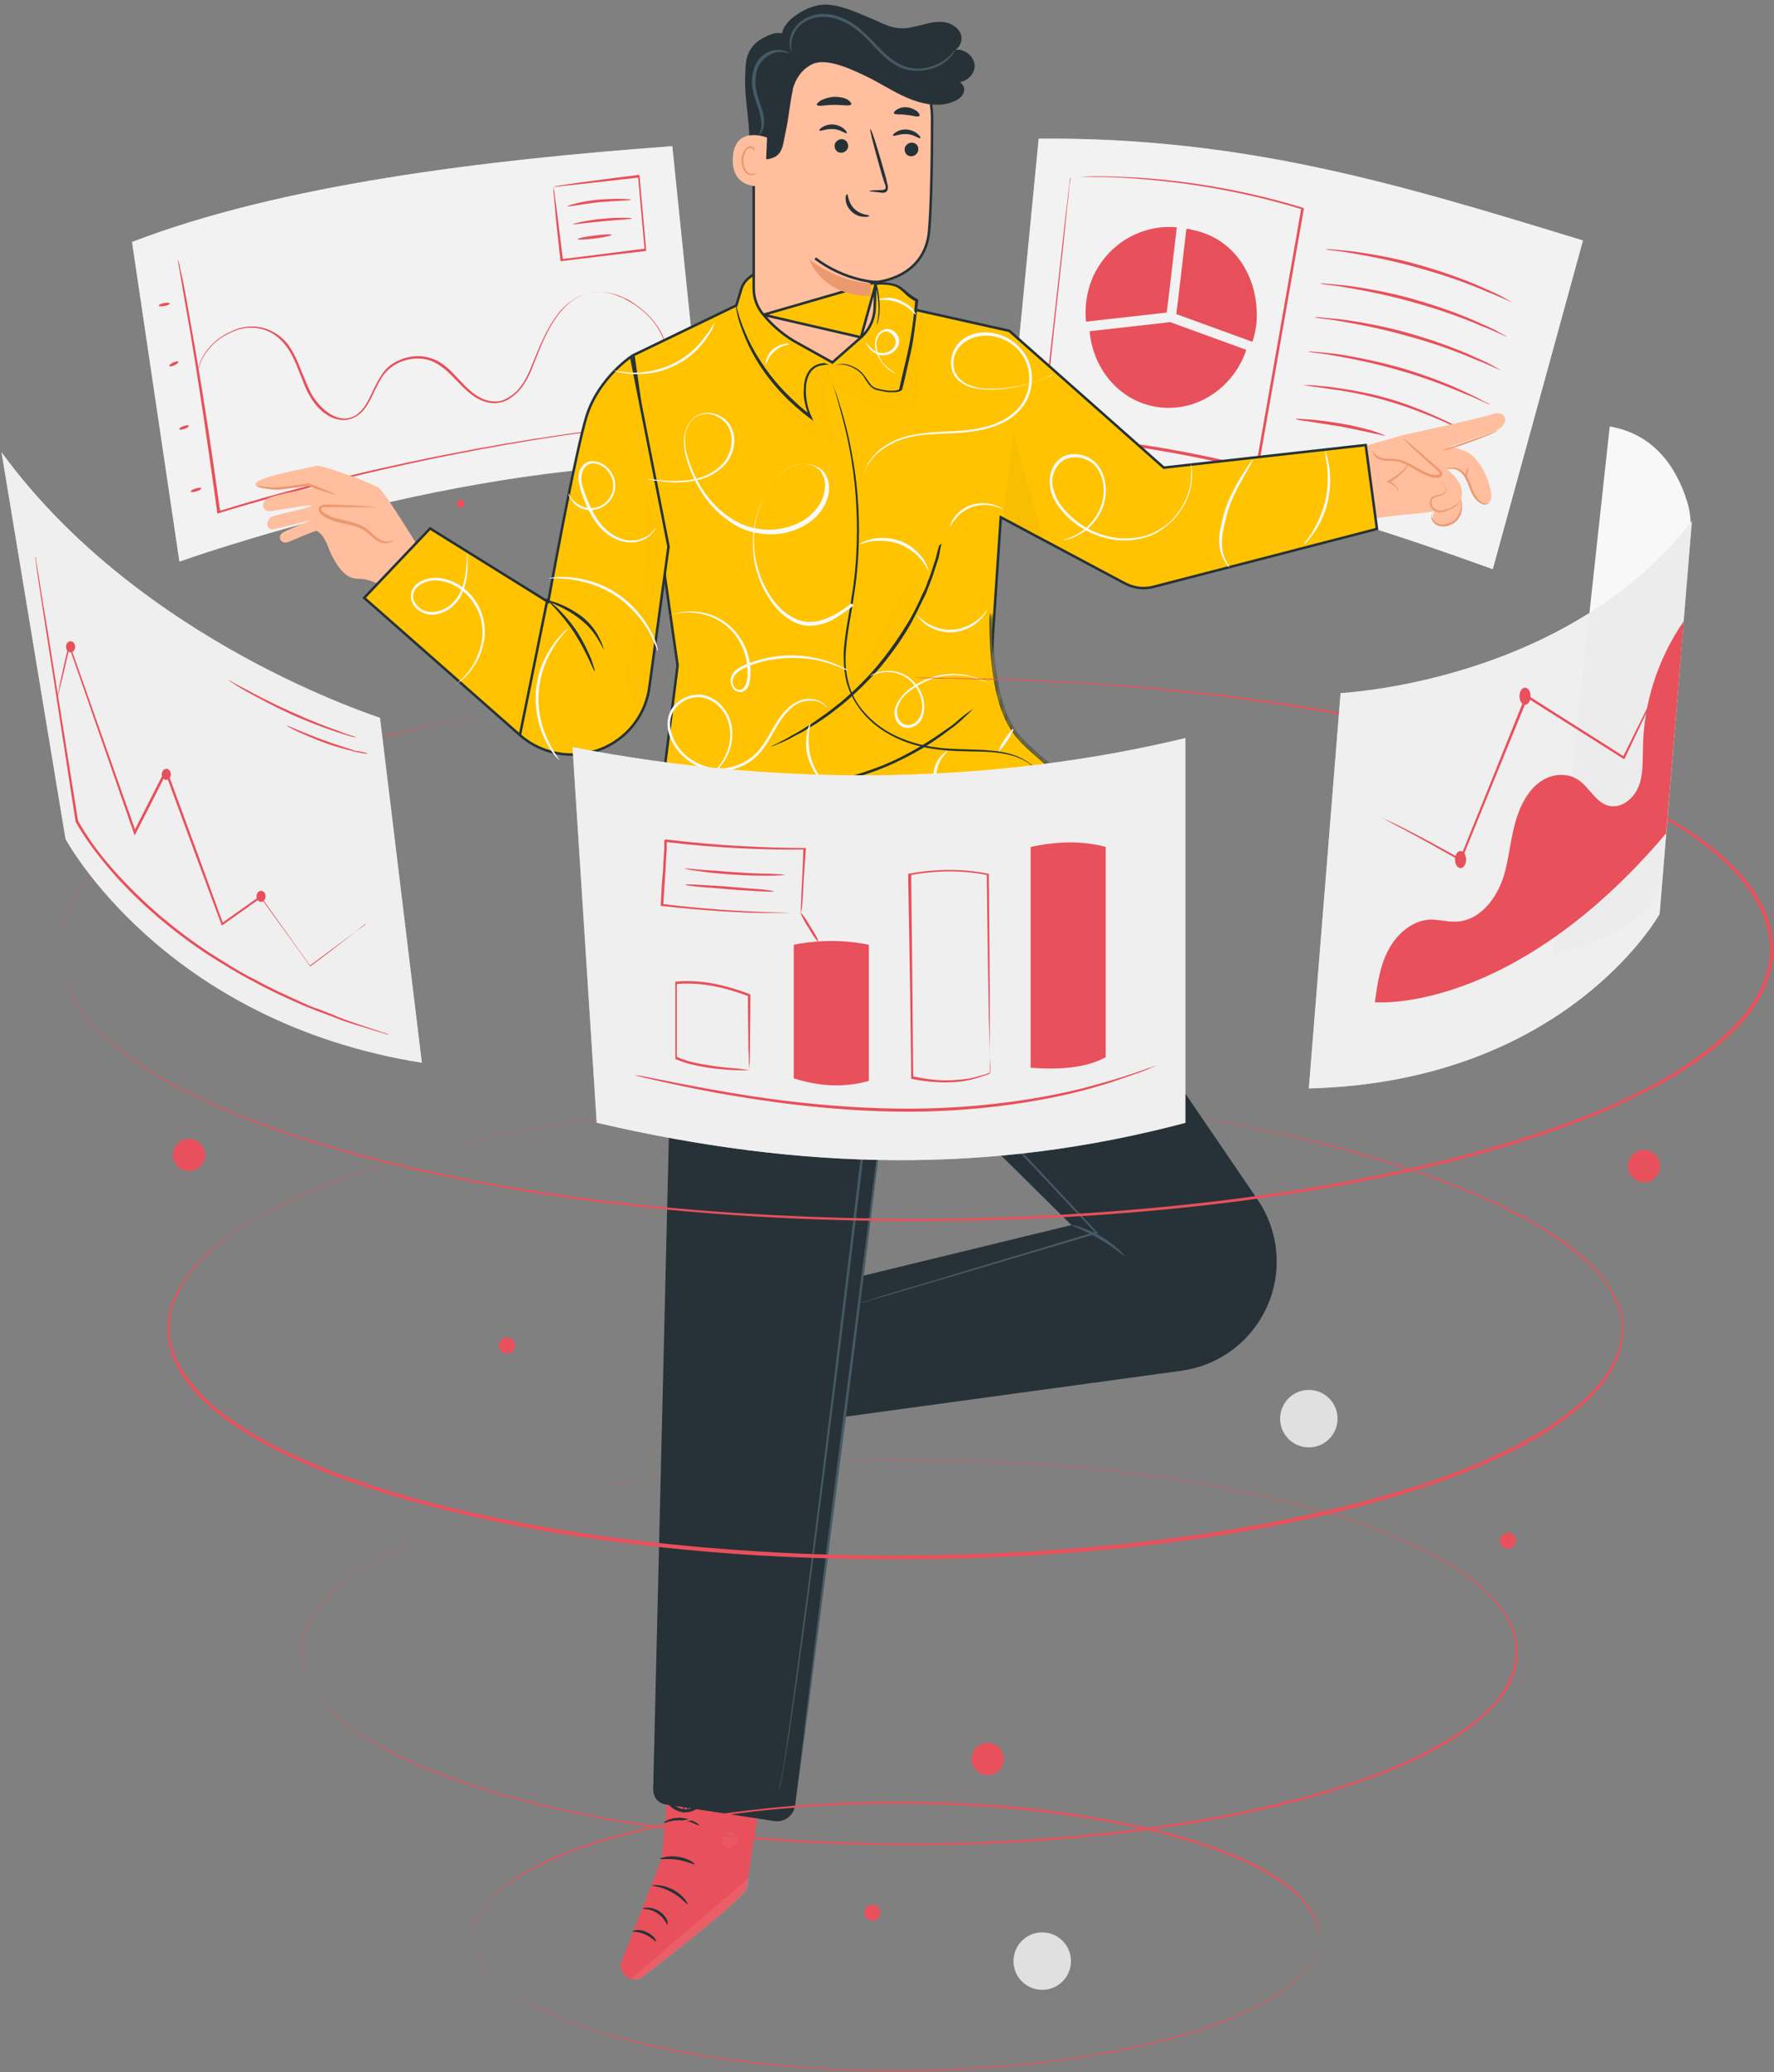 <?xml version="1.0" encoding="UTF-8"?> <svg xmlns="http://www.w3.org/2000/svg" width="352" height="411" viewBox="0 0 352 411" fill="none"><rect x="0" y="0" width="352" height="411" fill="#808080" stroke="none"/> <path d="M206.8 394.7C209.948 394.7 212.5 392.148 212.5 389C212.5 385.852 209.948 383.3 206.8 383.3C203.652 383.3 201.1 385.852 201.1 389C201.1 392.148 203.652 394.7 206.8 394.7Z" fill="#E0E0E0"></path> <path d="M259.7 287.1C262.848 287.1 265.4 284.548 265.4 281.4C265.4 278.252 262.848 275.7 259.7 275.7C256.552 275.7 254 278.252 254 281.4C254 284.548 256.552 287.1 259.7 287.1Z" fill="#E0E0E0"></path> <path d="M133.4 29C96.3 31.7 55.8 36.6 26.2 48L35.6 111.4C35.6 111.4 93.1 90.8 139.9 92.2L133.4 29Z" fill="white"></path> <g opacity="0.8"> <g opacity="0.8"> <g opacity="0.8"> <path opacity="0.8" d="M133.4 29C96.3 31.7 55.8 36.6 26.2 48L35.6 111.4C35.6 111.4 93.1 90.8 139.9 92.2L133.4 29Z" fill="#E0E0E0"></path> </g> </g> </g> <path d="M130.7 83.9C130.7 83.9 130.6 83.9 130.3 84C130 84 129.7 84.1 129.2 84.1C128.2 84.2 126.9 84.4 125.2 84.6C123.4 84.8 121.3 85.1 118.8 85.4C116.3 85.8 113.5 86.1 110.3 86.6C97.8 88.5 80.6 91.7 61.9 96.6C55.4 98.3 49.1 100 43.4 101.8L43.1 101.9V101.6C41.1 87.1 39.2 74.5 37.7 65.6C36.9 61.2 36.3 57.6 35.9 55.2C35.7 54 35.5 53.1 35.4 52.4C35.4 52.1 35.3 51.9 35.3 51.7C35.3 51.5 35.3 51.5 35.3 51.5C35.3 51.5 35.3 51.6 35.4 51.7C35.4 51.9 35.5 52.1 35.6 52.4C35.7 53.1 35.9 54 36.2 55.2C36.7 57.6 37.3 61.1 38.1 65.6C39.7 74.5 41.7 87 43.7 101.6L43.4 101.4C49.2 99.6 55.4 97.8 61.9 96.2C80.6 91.4 97.9 88.2 110.4 86.4C113.5 85.9 116.4 85.6 118.9 85.2C121.4 84.9 123.5 84.6 125.3 84.5C127 84.3 128.4 84.2 129.4 84.1C129.8 84.1 130.2 84 130.5 84C130.6 83.9 130.7 83.9 130.7 83.9Z" fill="#E8505B"></path> <path d="M132 68.5C132 68.5 131.9 68.1 131.6 67.2C131.3 66.4 130.7 65.2 129.7 63.9C128.7 62.6 127.2 61.2 125.2 60C124.7 59.7 124.1 59.4 123.6 59.1C123 58.9 122.4 58.6 121.8 58.4C120.5 58 119.1 57.8 117.7 58C116.3 58.2 114.8 58.7 113.5 59.7C112.2 60.6 111.1 61.9 110.1 63.4C108.1 66.3 106.9 69.8 105.4 73.5C104.6 75.3 103.6 77.2 101.9 78.5C101.1 79.2 100.1 79.7 99 79.9C97.9 80.1 96.8 79.9 95.7 79.5C91.5 77.8 89.6 73 85.3 71.5C83.2 70.8 80.9 71.1 79 72C78 72.5 77.2 73.1 76.5 73.9C75.8 74.7 75.3 75.6 74.8 76.6C73.8 78.5 73.1 80.6 71.5 82C70.7 82.7 69.7 83.2 68.6 83.3C67.5 83.4 66.5 83.1 65.6 82.7C63.8 81.8 62.4 80.2 61.5 78.6C60.5 77 60 75.2 59.3 73.6C58.7 72 58 70.4 57.1 69.1C56.2 67.8 55.1 66.7 53.8 66C51.2 64.6 48.3 64.8 46.2 65.8C44 66.7 42.4 68 41.4 69.3C40.3 70.6 39.8 71.8 39.6 72.6C39.3 73.4 39.3 73.9 39.3 73.9C39.3 73.9 39.3 73.4 39.5 72.6C39.7 71.8 40.2 70.5 41.3 69.2C42.3 67.9 44 66.5 46.2 65.6C48.3 64.6 51.4 64.3 54.1 65.8C55.5 66.5 56.7 67.6 57.6 69C58.5 70.4 59.2 72 59.8 73.6C60.5 75.2 61.1 76.9 62 78.5C63 80 64.3 81.5 66 82.4C66.8 82.8 67.8 83.1 68.7 83C69.7 82.9 70.6 82.5 71.3 81.8C72.8 80.5 73.5 78.4 74.5 76.5C75 75.5 75.5 74.6 76.2 73.7C76.9 72.8 77.8 72.1 78.9 71.6C80.9 70.6 83.4 70.3 85.6 71.1C87.9 71.8 89.5 73.6 91 75.2C92.5 76.8 94 78.4 96 79.2C97 79.6 98 79.7 99 79.6C100 79.4 100.9 78.9 101.7 78.3C103.3 77.1 104.3 75.3 105.1 73.5C106.6 69.9 107.9 66.3 109.9 63.4C110.9 61.9 112 60.6 113.4 59.7C114.7 58.7 116.3 58.2 117.8 58C119.3 57.8 120.8 58 122.1 58.4C122.8 58.6 123.4 58.9 123.9 59.1C124.5 59.4 125 59.6 125.5 60C127.5 61.3 129 62.7 130 64.1C131 65.4 131.6 66.6 131.8 67.5C131.9 67.9 132 68.2 132.1 68.5C132 68.4 132 68.5 132 68.5Z" fill="#E8505B"></path> <path d="M32.654 60.704C33.251 60.59 33.71 60.366 33.679 60.204C33.648 60.041 33.139 60.001 32.542 60.115C31.945 60.228 31.486 60.452 31.517 60.615C31.549 60.778 32.057 60.818 32.654 60.704Z" fill="#E8505B"></path> <path d="M34.621 72.452C35.122 72.219 35.471 71.908 35.401 71.758C35.331 71.608 34.868 71.675 34.368 71.908C33.867 72.141 33.518 72.452 33.588 72.602C33.658 72.752 34.12 72.685 34.621 72.452Z" fill="#E8505B"></path> <path d="M36.612 85.08C37.134 84.898 37.512 84.623 37.458 84.467C37.403 84.31 36.936 84.331 36.415 84.513C35.893 84.695 35.515 84.97 35.57 85.126C35.624 85.282 36.091 85.262 36.612 85.08Z" fill="#E8505B"></path> <path d="M38.985 97.471C39.565 97.289 39.994 97.013 39.944 96.855C39.895 96.697 39.385 96.717 38.805 96.899C38.226 97.081 37.796 97.357 37.846 97.515C37.895 97.673 38.406 97.653 38.985 97.471Z" fill="#E8505B"></path> <path d="M109.8 37.1C109.8 37.1 110.2 36.9 111 36.8C111.8 36.7 113 36.5 114.4 36.3C117.4 35.9 121.6 35.3 126.7 34.7H126.9V34.9C127.3 39.2 127.7 44.1 128.2 49.3V49.5V49.8H128C121.9 50.5 116.2 51.2 111.4 51.8H111.2V51.6C110.7 47.3 110.3 43.6 110.1 41C110 39.8 109.9 38.8 109.8 38.1C109.8 37.4 109.8 37.1 109.8 37.1C109.8 37.1 109.9 37.5 110 38.2C110.1 38.9 110.2 39.9 110.4 41.1C110.7 43.7 111.2 47.3 111.7 51.6L111.5 51.4C116.3 50.8 122 50.1 128.1 49.3L127.9 49.6V49.4C127.4 44.2 127 39.3 126.6 35L126.9 35.2C117.3 36.3 111.7 36.9 109.8 37.1Z" fill="#E8505B"></path> <path d="M125.2 39.6C125.2 39.8 122.3 39.8 118.9 40.1C115.4 40.5 112.6 41.1 112.6 40.9C112.6 40.8 115.3 39.9 118.8 39.6C122.3 39.3 125.2 39.5 125.2 39.6Z" fill="#E8505B"></path> <path d="M125.4 43.3C125.4 43.5 122.7 43.6 119.5 43.9C116.2 44.2 113.6 44.6 113.6 44.5C113.6 44.4 116.2 43.7 119.5 43.4C122.7 43.1 125.4 43.2 125.4 43.3Z" fill="#E8505B"></path> <path d="M118.037 47.307C119.9 47.072 121.393 46.747 121.373 46.583C121.352 46.418 119.825 46.476 117.962 46.712C116.099 46.948 114.605 47.273 114.626 47.437C114.647 47.602 116.174 47.544 118.037 47.307Z" fill="#E8505B"></path> <path d="M314.1 47.7C277.8 36.6 247.2 27.2 206.1 27.5L199.8 92.1C242.5 95.9 256.8 98.7 296.2 112.9L314.1 47.7Z" fill="white"></path> <g opacity="0.8"> <g opacity="0.8"> <g opacity="0.8"> <path opacity="0.8" d="M314.1 47.7C277.8 36.6 247.2 27.2 206.1 27.5L199.8 92.1C242.5 95.9 256.8 98.7 296.2 112.9L314.1 47.7Z" fill="#E0E0E0"></path> </g> </g> </g> <path d="M231.9 58.8L233.5 45.1C229.7 44.7 225.6 45.8 222.3 48.2C218.4 51.1 215.5 55.7 215.4 61.8C215.4 62.5 215.4 63.1 215.5 63.8L231.5 62L231.9 58.8Z" fill="#E8505B"></path> <path d="M248.5 56.6C246.9 51.5 243.1 47.1 237.1 45.7C236.9 45.7 236.8 45.6 236.6 45.6C236.5 45.6 236.4 45.6 236.3 45.5C236 45.4 235.7 45.4 235.4 45.4L233.8 59.1L233.4 62.3L248.5 67.8C248.9 66.7 249.1 65.5 249.3 64.3C249.5 61.8 249.3 59.1 248.5 56.6Z" fill="#E8505B"></path> <g opacity="0.3"> <g opacity="0.3"> <g opacity="0.3"> <g opacity="0.3"> <path opacity="0.3" d="M248.5 56.6C246.9 51.5 243.1 47.1 237.1 45.7C236.9 45.7 236.8 45.6 236.6 45.6C236.5 45.6 236.4 45.6 236.3 45.5C236 45.4 235.7 45.4 235.4 45.4L233.8 59.1L233.4 62.3L248.5 67.8C248.9 66.7 249.1 65.5 249.3 64.3C249.5 61.8 249.3 59.1 248.5 56.6Z" fill="black"></path> </g> </g> </g> </g> <path d="M232.2 63.9L216.2 65.7C216.9 73.5 222.5 79.9 230.1 80.8C237.7 81.7 244.8 76.8 247.3 69.4L232.2 63.9Z" fill="#E8505B"></path> <path d="M300.1 60C300.1 60 299.6 59.8 298.7 59.4C297.8 59 296.5 58.4 294.9 57.8C291.7 56.4 287.1 54.7 282 53.3C276.9 51.8 272.1 50.9 268.7 50.3C267 50 265.6 49.8 264.6 49.7C263.6 49.6 263.1 49.5 263.1 49.4C263.1 49.4 263.6 49.4 264.6 49.5C265.6 49.6 267 49.7 268.7 49.9C272.2 50.4 277 51.2 282.1 52.7C287.3 54.2 291.8 55.9 295 57.4C296.6 58.1 297.9 58.7 298.7 59.2C299.6 59.7 300.1 60 300.1 60Z" fill="#E8505B"></path> <path d="M299 66.8C299 66.8 298.5 66.6 297.6 66.2C296.7 65.8 295.4 65.2 293.8 64.6C290.6 63.2 286 61.5 280.9 60.1C275.8 58.6 271 57.7 267.6 57.1C265.9 56.8 264.5 56.6 263.5 56.5C262.5 56.4 262 56.3 262 56.2C262 56.2 262.5 56.2 263.5 56.3C264.5 56.4 265.9 56.5 267.6 56.7C271.1 57.2 275.9 58 281 59.5C286.2 61 290.7 62.7 293.9 64.2C295.5 64.9 296.8 65.5 297.6 66C298.5 66.5 299 66.7 299 66.8Z" fill="#E8505B"></path> <path d="M297.9 73.5C297.9 73.5 297.4 73.3 296.5 72.9C295.6 72.5 294.3 71.9 292.7 71.3C289.5 69.9 284.9 68.2 279.8 66.8C274.7 65.3 269.9 64.4 266.5 63.8C264.8 63.5 263.4 63.3 262.4 63.2C261.4 63.1 260.9 63 260.9 62.9C260.9 62.9 261.4 62.9 262.4 63C263.4 63.1 264.8 63.2 266.5 63.4C270 63.9 274.8 64.7 279.9 66.2C285.1 67.7 289.6 69.4 292.8 70.9C294.4 71.6 295.7 72.2 296.5 72.7C297.4 73.2 297.9 73.5 297.9 73.5Z" fill="#E8505B"></path> <path d="M295.7 80.3C295.7 80.3 295.2 80.1 294.3 79.7C293.4 79.3 292.2 78.7 290.6 78.1C287.5 76.8 283.1 75 278.1 73.6C273.1 72.1 268.5 71.2 265.1 70.6C263.4 70.3 262.1 70.1 261.1 70C260.2 69.9 259.6 69.8 259.6 69.7C259.6 69.7 260.1 69.7 261.1 69.8C262.1 69.9 263.4 70 265.1 70.2C268.5 70.7 273.1 71.6 278.1 73C283.1 74.5 287.5 76.2 290.6 77.7C292.1 78.4 293.4 79 294.2 79.5C295.3 80 295.7 80.2 295.7 80.3Z" fill="#E8505B"></path> <path d="M290.9 85.6C290.9 85.6 290.4 85.5 289.7 85.1C288.8 84.7 287.7 84.2 286.4 83.6C283.6 82.4 279.7 80.8 275.2 79.5C270.7 78.2 266.6 77.5 263.5 77.1C262.1 76.9 260.9 76.7 259.9 76.6C259.1 76.5 258.6 76.4 258.6 76.4C258.6 76.4 259.1 76.4 259.9 76.4C260.8 76.4 262 76.6 263.5 76.7C266.5 77.1 270.7 77.7 275.3 79C279.8 80.3 283.7 82 286.5 83.3C287.9 84 289 84.5 289.7 84.9C290.5 85.4 290.9 85.6 290.9 85.6Z" fill="#E8505B"></path> <path d="M274.8 86.4C274.8 86.5 273.8 86.2 272.2 85.9C270.6 85.5 268.4 85.1 266 84.6C263.6 84.2 261.3 83.9 259.7 83.6C258.1 83.4 257.1 83.2 257.1 83.1C257.1 83 258.1 83.1 259.7 83.2C261.3 83.3 263.6 83.6 266 84C268.5 84.4 270.7 85 272.2 85.4C273.9 86 274.8 86.3 274.8 86.4Z" fill="#E8505B"></path> <path d="M212.4 35.1C212.4 35.1 212.7 35.1 213.2 35.1C213.8 35.1 214.6 35.1 215.7 35C217.9 34.9 221.1 35 225.2 35.2C233.3 35.7 245 37.1 258.5 41.2L258.7 41.3V41.5C256.2 55.8 253.2 72.9 250 91.1C249.9 91.8 249.7 92.6 249.6 93.3V93.6L249.3 93.5C241.7 91.5 234.2 90 227.1 88.9C219.9 87.8 213.1 87 206.7 86.6H206.5V86.4C208.3 71.1 209.7 58.3 210.7 49.3C211.2 44.8 211.6 41.3 211.9 38.9C212 37.7 212.2 36.8 212.2 36.2C212.2 35.9 212.3 35.7 212.3 35.5C212.4 35.2 212.4 35.1 212.4 35.1C212.4 35.1 212.4 35.2 212.4 35.4C212.4 35.6 212.4 35.8 212.3 36.1C212.2 36.8 212.1 37.7 212 38.9C211.7 41.3 211.4 44.9 210.9 49.4C209.9 58.4 208.5 71.2 206.9 86.4L206.7 86.1C213.1 86.5 219.9 87.3 227.1 88.3C234.3 89.4 241.8 90.9 249.4 92.9L249.1 93.1C249.2 92.4 249.4 91.6 249.5 90.9C252.7 72.7 255.7 55.7 258.2 41.3L258.3 41.5C244.9 37.4 233.2 36 225.1 35.4C221 35.1 217.8 35.1 215.7 35.1C214.6 35.1 213.8 35.1 213.2 35.1C212.7 35.1 212.4 35.1 212.4 35.1Z" fill="#E8505B"></path> <path d="M172.7 167.2L208.1 175L213.5 167.2L212.7 157.1L207.3 152.2H188.7L171.4 167.8" fill="#E8505B"></path> <g opacity="0.3"> <g opacity="0.3"> <path opacity="0.3" d="M172.7 167.2L208.1 175L213.5 167.2L212.7 157.1L207.3 152.2H188.7L171.4 167.8" fill="black"></path> </g> </g> <path d="M226.7 94.3L271.4 88.3L278.4 86.3C278.4 86.3 294.5 82.8 296 82.2C297.7 81.6 298.5 82.3 298.6 82.9C298.9 83.9 297.9 85.1 296.4 85.6C295.9 85.8 287.7 88.6 287.7 88.6C287.7 88.6 288.5 88.7 290.5 89.4C292.5 90.1 294.3 92.6 295.3 95.5C296.2 98.4 296.2 99.3 295.1 99.8C294.6 100 294.2 99.8 293.8 99.6C293.2 99.2 292.7 98.6 292.5 97.9C290.9 93.2 288 92.8 288 92.8L287.1 93.1C287.1 93.1 290.1 95.2 290.1 97.8C290.1 98.2 290 98.6 289.9 98.9C290.3 100.1 290.1 101.6 289.3 102.6C288.4 103.7 287 104.2 285.6 104C285 103.9 284.3 103.5 284.2 102.9C284.2 102.6 284.3 102.2 284.4 101.9C284.5 101.7 284.5 101.6 284.6 101.4L281.9 101.8C281.9 101.8 275.8 102.3 273.2 102.8L231.4 115.4C225.6 117.1 219.5 113.8 217.8 108C215.9 101.6 220.2 95.2 226.7 94.3Z" fill="#FFBE9D"></path> <path d="M272.4 89.4C272.5 90.3 273.4 91 274.3 91.2C275.2 91.4 276.2 91.3 277.1 91.4C279.9 91.8 282 94.3 284.8 94.5C285.2 94.5 285.7 94.5 285.8 94.1C285.9 93.8 285.6 93.4 285.3 93.2C283 91.1 280.7 89.1 278.3 87" fill="#FFBE9D"></path> <path d="M278.5 87C278.5 87 278.8 87.2 279.3 87.6C279.8 88 280.5 88.6 281.4 89.4C282.3 90.2 283.4 91.1 284.5 92.1C284.8 92.4 285.1 92.6 285.4 92.9C285.7 93.2 286.1 93.4 286.2 94C286.2 94.3 286 94.6 285.7 94.7C285.4 94.8 285.2 94.8 284.9 94.8C284.4 94.8 284 94.7 283.6 94.5C281.8 93.9 280.5 92.9 279.1 92.2C278.4 91.9 277.8 91.6 277.1 91.5C276.5 91.4 275.8 91.4 275.2 91.4C274 91.4 273 90.9 272.7 90.3C272.3 89.7 272.4 89.3 272.4 89.3C272.5 89.3 272.4 89.7 272.9 90.1C273.3 90.6 274.2 91 275.3 91C275.9 91 276.5 91 277.2 91.1C277.9 91.2 278.6 91.4 279.3 91.8C280.7 92.4 282.1 93.5 283.7 94C284.1 94.1 284.5 94.2 284.9 94.2C285.3 94.2 285.6 94.1 285.6 93.9C285.6 93.7 285.3 93.4 285 93.1C284.7 92.8 284.4 92.6 284.1 92.3C283 91.3 282 90.4 281.1 89.6C280.2 88.8 279.6 88.2 279.1 87.7C278.7 87.3 278.5 87.1 278.5 87Z" fill="#EB996E"></path> <path d="M287 93.1C287 93.2 287.7 92.8 288.8 93.1C289.3 93.2 289.9 93.6 290.3 94.2C290.8 94.8 291.1 95.5 291.4 96.3C291.7 97.1 292 97.9 292.4 98.5C292.8 99.1 293.3 99.6 293.9 99.9C294.4 100.2 295 100.1 295.3 99.9C295.6 99.7 295.7 99.6 295.7 99.6C295.7 99.6 295.5 99.7 295.3 99.8C295 99.9 294.6 99.9 294.1 99.7C293.6 99.4 293.2 99 292.8 98.3C292.4 97.7 292.1 96.9 291.8 96.1C291.5 95.3 291.1 94.5 290.6 93.9C290.1 93.3 289.5 92.9 288.9 92.8C288.3 92.7 287.8 92.8 287.5 92.8C287.2 93 287 93.1 287 93.1Z" fill="#EB996E"></path> <path d="M297.1 85.4C297.1 85.4 296.5 85.6 295.5 86C294.4 86.4 293.1 86.9 291.6 87.4C290.1 87.9 288.8 88.4 287.7 88.8C286.7 89.1 286.1 89.4 286.1 89.4C286.1 89.4 286.8 89.3 287.8 89C288.8 88.7 290.2 88.3 291.7 87.7C293.2 87.2 294.6 86.6 295.6 86.2C296.5 85.8 297.1 85.5 297.1 85.4Z" fill="#EB996E"></path> <path d="M285.9 95.6C285.9 95.6 286 95.8 286.3 96C286.5 96.2 286.9 96.7 286.8 97.2C286.8 97.5 286.6 97.7 286.3 97.9C286 98.1 285.6 98.1 285.2 98.2C284.8 98.3 284.3 98.4 284 98.8C283.7 99.2 283.6 99.8 283.8 100.3C284 100.8 284.4 101.2 284.8 101.4C285.2 101.6 285.7 101.7 286.1 101.6C286.9 101.4 287.6 101.1 288.2 100.8C288.8 100.5 289.2 100.2 289.4 99.9C289.6 99.6 289.7 99.4 289.7 99.4C289.7 99.4 289.6 99.6 289.3 99.8C289.1 100 288.6 100.3 288.1 100.6C287.6 100.9 286.9 101.1 286.1 101.3C285.4 101.4 284.4 101 284.1 100.2C284 99.8 284 99.3 284.2 99C284.4 98.7 284.8 98.6 285.2 98.5C285.6 98.4 286 98.3 286.3 98.1C286.7 97.9 286.9 97.6 286.9 97.2C286.9 96.5 286.5 96.1 286.2 95.8C286 95.7 285.9 95.6 285.9 95.6Z" fill="#EB996E"></path> <path d="M284.9 101.2C284.9 101.2 284.7 101.2 284.5 101.4C284.3 101.6 284 102 284 102.6C284 103.2 284.5 103.9 285.2 104.2C285.9 104.5 286.8 104.5 287.6 104.2C288.4 103.9 289.1 103.4 289.5 102.7C289.9 102.1 290.1 101.4 290.1 100.8C290.1 100.2 290 99.8 290 99.5C289.9 99.2 289.8 99.1 289.8 99.1C289.7 99.1 290 99.8 289.9 100.8C289.8 101.3 289.6 101.9 289.2 102.5C288.8 103.1 288.2 103.6 287.4 103.8C286.6 104.1 285.8 104.1 285.2 103.8C284.6 103.5 284.2 103 284.1 102.5C284 102 284.3 101.6 284.5 101.4C284.8 101.3 284.9 101.2 284.9 101.2Z" fill="#EB996E"></path> <path d="M277.5 97.5C277.5 97.5 277.5 97.2 277.2 96.7C276.9 96.3 276.4 95.7 275.6 95.4V95.7C275.9 95.5 276.3 95.4 276.6 95.1C278.5 93.9 279.5 92.2 279.4 92.2C279.3 92.1 278.3 93.6 276.4 94.8C276.1 95 275.7 95.2 275.4 95.4L275.1 95.6L275.5 95.7C276.2 96 276.8 96.5 277.1 96.8C277.3 97.3 277.4 97.5 277.5 97.5Z" fill="#EB996E"></path> <path d="M291.4 92.8C291.3 92.7 290.9 93.3 290.8 94.1C290.7 94.9 291.1 95.5 291.2 95.5C291.3 95.5 291.1 94.9 291.1 94.2C291.2 93.3 291.5 92.8 291.4 92.8Z" fill="#EB996E"></path> <path d="M82.9 108.301C82.9 108.301 76.4 97.701 75.2 96.801C74 95.901 63.7 92.101 62.8 92.401C61.9 92.701 49.4 94.801 50.8 96.301C52.2 97.801 61 96.201 61 96.201L62.2 96.801C62.2 96.801 54.7 98.001 53.1 98.901C51.6 99.701 52.1 101.501 53.5 101.401C54.9 101.301 61.4 100.001 61.8 100.301C62.2 100.601 54.7 102.101 53.9 102.501C52.8 103.101 52.7 105.101 54.1 105.001C54.9 104.901 62 103.101 62 103.101C62 103.101 56.4 105.301 55.9 105.801C55.1 106.601 55.7 107.801 56.9 107.601C57.7 107.401 61.7 105.501 62.8 105.301C62.8 105.301 63.8 105.601 64.8 107.701C65.2 108.701 67.3 114.901 71 114.801C74.3 114.701 77.5 117.401 77.5 117.401L82.9 108.301Z" fill="#FFBE9D"></path> <path d="M50.9 96.4C50.9 96.5 51.7 96.8 53.2 97C53.9 97.1 54.8 97.2 55.8 97.1C56.8 97 57.8 96.8 58.9 96.7C59.7 96.6 60.5 96.5 61.2 96.4H61.1C64.2 97.5 66.5 98.2 66.5 98.1C66.5 98 64.4 97 61.3 95.9H61.2H61.1C60.4 96 59.6 96.1 58.8 96.2C57.7 96.4 56.7 96.5 55.7 96.6C54.8 96.7 53.9 96.7 53.2 96.6C51.8 96.5 50.9 96.3 50.9 96.4Z" fill="#EB996E"></path> <path d="M78 107.001C77.2 107.701 76 107.501 75.1 107.001C74.2 106.501 73.5 105.601 72.7 105.001C70.2 103.201 66.5 103.601 64 101.701C63.7 101.401 63.3 101.001 63.5 100.601C63.7 100.201 64.2 100.201 64.6 100.201C68 100.301 71.5 100.401 74.9 100.401" fill="#FFBE9D"></path> <path d="M74.9 100.601C74.9 100.601 74.5 100.501 73.8 100.501C73.1 100.401 72 100.401 70.8 100.301C69.5 100.201 67.9 100.201 66.3 100.101C65.9 100.101 65.4 100.101 65 100.101C64.6 100.101 64 100.001 63.5 100.401C63.2 100.601 63.2 101.101 63.3 101.401C63.4 101.701 63.6 101.901 63.8 102.101C64.2 102.401 64.6 102.701 65.1 102.901C67 103.801 68.9 103.901 70.4 104.401C71.2 104.601 71.9 105.001 72.5 105.401C73.1 105.801 73.6 106.301 74.1 106.701C75.1 107.601 76.3 107.901 77 107.701C77.8 107.601 78 107.101 78 107.101C78 107.001 77.7 107.401 77 107.401C76.3 107.501 75.3 107.201 74.4 106.301C73.9 105.901 73.4 105.401 72.8 104.901C72.2 104.401 71.4 104.101 70.6 103.801C69 103.201 67.1 103.101 65.3 102.301C64.9 102.101 64.5 101.801 64.1 101.601C63.8 101.301 63.6 101.001 63.8 100.801C64 100.601 64.4 100.601 64.9 100.601C65.3 100.601 65.8 100.601 66.2 100.601C67.9 100.601 69.4 100.601 70.7 100.601C72 100.601 73 100.601 73.7 100.601C74.5 100.601 74.9 100.601 74.9 100.601Z" fill="#EB996E"></path> <path d="M133.7 342.5L131.3 368.7L123.4 388.9C122.8 390.4 123.6 392 125.1 392.5C125.9 392.8 126.8 392.6 127.5 392.1C131.9 388.7 148.2 376.2 148.2 374.3C148.3 372.1 152.6 346.8 152.6 346.8L133.7 342.5Z" fill="#E8505B"></path> <g opacity="0.6"> <g opacity="0.6"> <g opacity="0.6"> <g opacity="0.6"> <path opacity="0.6" d="M125.2 392.5L148.6 372.5L148.5 373.6C148.4 374.6 147.9 375.4 147.2 376.1C145.3 377.9 140 382.6 127.7 392.1C127 392.7 126 392.8 125.2 392.5Z" fill="white"></path> </g> </g> </g> </g> <g opacity="0.6"> <g opacity="0.6"> <g opacity="0.6"> <g opacity="0.6"> <g opacity="0.6"> <path opacity="0.6" d="M144.1 363.5C143.4 363.9 143.1 364.8 143.4 365.6C143.7 366.3 144.7 366.7 145.4 366.3C146.1 365.9 146.5 364.8 146.1 364.1C145.7 363.4 144.5 363.1 143.9 363.6" fill="white"></path> </g> </g> </g> </g> </g> <path d="M132.5 381.8C132.3 381.9 131.9 380.4 130.4 379.5C129 378.5 127.5 378.7 127.5 378.6C127.5 378.5 127.8 378.4 128.5 378.4C129.1 378.4 130 378.6 130.8 379.1C131.6 379.6 132.1 380.3 132.4 380.9C132.5 381.4 132.5 381.8 132.5 381.8Z" fill="#263238"></path> <path d="M130.2 385.1C130.1 385.2 129.3 384.3 128 383.7C126.7 383.1 125.5 383.2 125.5 383.1C125.4 383 126.8 382.5 128.2 383.2C129.7 383.8 130.3 385 130.2 385.1Z" fill="#263238"></path> <path d="M136.4 377.7C136.3 377.8 135.1 376.3 133.2 375.3C131.3 374.2 129.4 374.1 129.4 374C129.4 373.9 131.4 373.7 133.5 374.8C135.6 375.9 136.6 377.6 136.4 377.7Z" fill="#263238"></path> <path d="M137.8 369.8C137.7 369.9 136.3 369.2 134.5 368.9C132.6 368.6 131.1 368.9 131 368.7C130.9 368.6 132.5 368 134.5 368.3C136.6 368.6 137.9 369.6 137.8 369.8Z" fill="#263238"></path> <path d="M138.7 362.1C138.6 362.2 137.2 361.2 135.3 361.1C133.3 360.9 131.8 361.7 131.7 361.6C131.7 361.5 132 361.2 132.6 361C133.2 360.7 134.2 360.5 135.3 360.6C136.4 360.7 137.3 361.1 137.9 361.4C138.5 361.7 138.8 362 138.7 362.1Z" fill="#263238"></path> <path d="M135.5 359.6C135.5 359.6 135.4 359.2 135.6 358.6C135.7 358 136 357.1 136.7 356.1C137 355.6 137.4 355.1 138.2 354.8C138.6 354.7 139.1 354.8 139.4 355.2C139.7 355.6 139.7 356 139.7 356.4C139.5 358.1 137.9 359.5 136 359.5C134.1 359.5 132.5 358.2 131.9 356.7C131.8 356.3 131.7 355.8 132 355.4C132.3 355 132.8 354.9 133.2 355C134 355.2 134.4 355.7 134.8 356.1C135.6 356.9 136.1 357.8 136.4 358.3C136.7 358.9 136.7 359.2 136.7 359.3C136.6 359.4 136.2 357.9 134.6 356.4C134.2 356 133.7 355.6 133.2 355.5C132.9 355.4 132.7 355.5 132.6 355.7C132.5 355.9 132.5 356.2 132.6 356.5C133.1 357.7 134.5 358.9 136.1 358.9C137.7 358.9 139.1 357.6 139.3 356.3C139.3 356 139.3 355.6 139.1 355.4C139 355.2 138.7 355.1 138.4 355.2C137.9 355.3 137.5 355.9 137.1 356.3C135.7 358.1 135.6 359.6 135.5 359.6Z" fill="#263238"></path> <path d="M157.8 357.901L177.4 202.401L171.1 166.301L134.1 168.301L129.6 355.001C129.6 356.401 130.5 357.601 131.9 357.901L153.5 361.201C155.6 361.601 157.6 360.101 157.8 357.901Z" fill="#263238"></path> <path d="M176.9 207.7L212.6 243L161.2 255.5L164.9 281.4L234.4 271.9C240.3 271.1 245.7 267.9 249.2 263C254.6 255.5 254.7 245.5 249.5 237.9L195.3 158.4L171.1 166.3L176.9 207.7Z" fill="#263238"></path> <path d="M176.892 207.699C177.054 207.663 176.744 205.623 176.2 203.141C175.656 200.66 175.083 198.677 174.922 198.712C174.76 198.748 175.07 200.788 175.614 203.27C176.158 205.751 176.73 207.734 176.892 207.699Z" fill="#455A64"></path> <path d="M169.7 258.801C169.7 258.801 170 258.701 170.5 258.501C171.1 258.301 171.9 258.101 173 257.701C175.2 257.001 178.4 256.001 182.6 254.801C190.9 252.301 202.9 248.701 217.5 244.301L217.4 244.601C205.3 231.701 190.6 216.101 174.5 199.001L174.9 198.901C174.1 206.101 173.2 213.601 172.3 221.201C167.9 258.201 163.7 291.701 160.5 315.901C158.9 328.001 157.5 337.801 156.5 344.601C155.9 348.001 155.6 350.601 155.2 352.401C155 353.301 154.9 353.901 154.8 354.401C154.7 354.901 154.6 355.101 154.6 355.101C154.6 355.101 154.6 354.901 154.7 354.401C154.8 353.901 154.9 353.301 155.1 352.401C155.5 350.601 155.8 348.001 156.3 344.601C157.3 337.801 158.6 328.001 160.2 315.901C163.3 291.701 167.4 258.201 171.8 221.101C172.7 213.501 173.6 206.001 174.4 198.801L174.5 198.301L174.9 198.701C191 215.901 205.6 231.501 217.7 244.401L217.9 244.601L217.6 244.701C203 249.001 191 252.601 182.7 255.001C178.6 256.201 175.3 257.201 173.1 257.801C172 258.101 171.2 258.401 170.6 258.501C170 258.701 169.7 258.801 169.7 258.801Z" fill="#455A64"></path> <path d="M158.2 355C158.1 355 162.1 322 167.3 281.3C172.5 240.6 176.8 207.7 176.9 207.7C177 207.7 173 240.7 167.8 281.4C162.6 322 158.3 355 158.2 355Z" fill="#455A64"></path> <path d="M171.1 182.2C171.2 182.2 171.5 183.1 171.9 184.6C172.3 186.1 172.9 188.2 173.4 190.6C173.9 192.9 174.3 195.1 174.5 196.6C174.7 198.2 174.8 199.1 174.8 199.1C174.7 199.1 174.5 198.2 174.2 196.6C173.8 194.9 173.4 192.9 172.9 190.6C172.4 188.4 171.9 186.3 171.6 184.6C171.2 183.2 171 182.3 171.1 182.2Z" fill="#455A64"></path> <path d="M173.4 179.2C173.3 179.2 173.9 178.7 174.9 179C175.3 179.2 175.9 179.6 176 180.3C176.1 180.9 175.9 181.8 175.2 182.2C174.5 182.6 173.7 182.4 173.1 182C172.6 181.6 172.5 180.8 172.6 180.4C172.7 179.9 173 179.6 173.3 179.5C173.5 179.4 173.7 179.4 173.7 179.4C173.7 179.5 173.2 179.7 173 180.5C172.9 180.9 173 181.4 173.4 181.7C173.8 182 174.4 182.1 174.9 181.8C175.4 181.5 175.6 180.9 175.5 180.4C175.4 179.9 175.1 179.6 174.7 179.4C174 179 173.4 179.3 173.4 179.2Z" fill="#455A64"></path> <path d="M223.1 249.101C223 249.201 221 247.401 218.1 245.701C215.2 244.001 212.6 243.201 212.7 243.001C212.7 242.901 215.4 243.501 218.4 245.201C221.3 246.901 223.2 249.001 223.1 249.101Z" fill="#455A64"></path> <path d="M146.009 60.626L146.107 60.578L146.139 60.473L147.138 57.176C147.421 56.33 147.988 55.572 148.75 55.001L148.6 54.801L148.75 55.001L150.283 53.851H173.36L177.387 60.431L177.442 60.521L177.545 60.545L200.283 65.63L230.834 92.688L230.917 92.761L231.028 92.749L270.985 88.276L273.223 104.914L229.037 116.359L229.037 116.359L229.031 116.36C227 116.941 224.966 116.653 223.117 115.68C223.117 115.68 223.117 115.679 223.116 115.679L198.918 102.78L198.576 102.598L198.551 102.984L196.551 132.884L196.548 132.918L196.555 132.952L200.902 153.798L190.558 155.554L190.517 155.561L190.48 155.581L167.334 168.252L134.393 168.949C131.806 166.606 130.561 163.219 130.948 159.73C130.948 159.729 130.948 159.729 130.948 159.728L134.448 132.032L134.452 131.999L134.447 131.965L125.673 70.446L146.009 60.626Z" fill="#FFC301" stroke="#263238" stroke-width="0.5"></path> <path d="M108.6 119.001L108.846 119.045L108.781 119.408L108.468 119.213L85.341 104.821L72.26 118.585L103.165 145.813L108.6 119.001ZM108.6 119.001C108.846 119.045 108.846 119.045 108.846 119.045L108.846 119.044L108.847 119.04L108.85 119.024L108.861 118.961L108.906 118.713C108.945 118.496 109.003 118.177 109.078 117.768C109.228 116.95 109.444 115.773 109.71 114.339C110.243 111.469 110.977 107.566 111.783 103.436C113.396 95.168 115.293 86.011 116.438 82.377C117.673 78.576 119.946 75.608 121.916 73.588C122.901 72.578 123.808 71.808 124.468 71.29C124.785 71.041 125.044 70.852 125.228 70.721L132.647 108.408L128.852 136.267L128.852 136.268C128.163 141.483 124.917 145.911 120.193 148.175C114.582 150.832 107.89 149.946 103.165 145.813L108.6 119.001Z" fill="#FFC301" stroke="#263238" stroke-width="0.5"></path> <path d="M195.4 158.401L193.9 156.301L178.6 159.101L175.8 165.701L195.4 158.401Z" fill="#FFBE9D"></path> <mask id="path-63-inside-1" fill="white"> <path d="M133.4 169.101C147.1 174.601 161.7 172.601 174.8 165.701C178.7 163.601 182.4 161.001 186.3 159.001C190.3 156.901 194.6 155.401 199.1 155.701C203.5 156.001 208 158.501 209.8 162.601C211.6 166.701 209.8 172.301 205.6 173.801C206.1 174.201 206.6 174.701 207.1 175.101C213.3 172.201 216.2 164.001 213.2 157.901C210.9 153.201 206.1 150.501 202.5 146.601C197.3 141.001 196.7 130.201 196.7 121.701"></path> </mask> <path d="M133.4 169.101C147.1 174.601 161.7 172.601 174.8 165.701C178.7 163.601 182.4 161.001 186.3 159.001C190.3 156.901 194.6 155.401 199.1 155.701C203.5 156.001 208 158.501 209.8 162.601C211.6 166.701 209.8 172.301 205.6 173.801C206.1 174.201 206.6 174.701 207.1 175.101C213.3 172.201 216.2 164.001 213.2 157.901C210.9 153.201 206.1 150.501 202.5 146.601C197.3 141.001 196.7 130.201 196.7 121.701" fill="#FFC301"></path> <path d="M174.8 165.701L174.986 166.055L174.99 166.053L174.8 165.701ZM186.3 159.001L186.483 159.357L186.486 159.355L186.3 159.001ZM199.1 155.701L199.127 155.302L199.127 155.302L199.1 155.701ZM205.6 173.801L205.465 173.424L204.79 173.666L205.35 174.114L205.6 173.801ZM207.1 175.101L206.85 175.414L207.044 175.569L207.269 175.464L207.1 175.101ZM213.2 157.901L212.841 158.077L212.841 158.078L213.2 157.901ZM202.5 146.601L202.794 146.33L202.793 146.329L202.5 146.601ZM133.251 169.472C147.083 175.025 161.807 172.997 174.986 166.055L174.614 165.347C161.593 172.205 147.117 174.177 133.549 168.73L133.251 169.472ZM174.99 166.053C176.952 164.997 178.862 163.815 180.759 162.655C182.659 161.492 184.548 160.349 186.483 159.357L186.117 158.645C184.152 159.653 182.241 160.81 180.341 161.972C178.438 163.137 176.549 164.305 174.61 165.349L174.99 166.053ZM186.486 159.355C190.456 157.271 194.679 155.807 199.073 156.1L199.127 155.302C194.521 154.995 190.144 156.531 186.114 158.647L186.486 159.355ZM199.073 156.1C203.363 156.393 207.708 158.83 209.434 162.762L210.166 162.44C208.292 158.172 203.637 155.61 199.127 155.302L199.073 156.1ZM209.434 162.762C210.288 164.709 210.293 167.027 209.573 169.042C208.854 171.055 207.429 172.723 205.465 173.424L205.735 174.178C207.971 173.379 209.546 171.498 210.327 169.311C211.107 167.125 211.112 164.593 210.166 162.44L209.434 162.762ZM205.35 174.114C205.589 174.305 205.831 174.522 206.082 174.748C206.331 174.972 206.589 175.205 206.85 175.414L207.35 174.789C207.111 174.597 206.869 174.38 206.618 174.154C206.369 173.93 206.111 173.697 205.85 173.489L205.35 174.114ZM207.269 175.464C213.671 172.469 216.659 164.027 213.559 157.725L212.841 158.078C215.741 163.975 212.929 171.933 206.931 174.739L207.269 175.464ZM213.559 157.725C212.375 155.305 210.553 153.414 208.606 151.654C206.64 149.879 204.578 148.263 202.794 146.33L202.206 146.872C204.022 148.84 206.16 150.523 208.069 152.248C209.997 153.989 211.725 155.797 212.841 158.077L213.559 157.725ZM202.793 146.329C200.27 143.612 198.839 139.602 198.044 135.168C197.25 130.742 197.1 125.945 197.1 121.701H196.3C196.3 125.957 196.45 130.811 197.256 135.309C198.061 139.8 199.53 143.99 202.207 146.873L202.793 146.329Z" fill="#263238" mask="url(#path-63-inside-1)"></path> <path d="M164.5 72.301C164.5 72.301 164.1 72.301 163.5 72.401C162.9 72.501 161.9 72.601 161.1 73.501C160.3 74.401 159.9 75.801 159.9 77.401C159.9 79.001 160.2 80.901 161 82.601L161.4 83.501L160.6 82.901C158.9 81.601 157.1 80.101 155.4 78.301C151.4 74.201 148.8 69.601 147.5 66.101C146.8 64.401 146.4 62.901 146.2 61.901C146 60.901 145.9 60.301 146 60.301C146.1 60.301 146.4 62.601 147.9 66.001C149.3 69.401 152 73.901 155.9 77.901C157.6 79.601 159.3 81.201 161 82.401L160.6 82.701C160.2 81.801 159.9 80.801 159.7 79.901C159.5 79.001 159.4 78.101 159.5 77.201C159.5 75.501 160 74.001 160.9 73.101C161.8 72.201 162.9 72.101 163.5 72.001C164.1 72.201 164.5 72.301 164.5 72.301Z" fill="#263238"></path> <path d="M165.7 72.301C167.4 71.601 169.9 72.601 171.1 74.001C171.9 74.901 172.4 76.201 173.4 76.801C174.5 77.401 177.8 77.901 178.8 77.101C178.8 77.101 179.4 74.301 179.7 73.101C180.9 68.401 181.5 64.201 182 59.401C178.8 57.801 179.7 55.801 173.9 56.201C173.9 56.201 175.4 60.501 174.1 64.401" fill="#FFC301"></path> <path d="M174 64.401C173.9 64.401 174.2 63.601 174.3 62.201C174.4 60.801 174.3 58.701 173.6 56.301L173.5 56.101H173.7C175 56.001 176.5 55.901 178 56.501C178.8 56.801 179.4 57.401 180 57.901C180.6 58.401 181.2 58.901 182 59.301L182.2 59.401V59.601C181.9 62.001 181.6 64.701 181.2 67.401C180.9 69.201 180.5 70.901 180.1 72.601C179.7 74.301 179.4 75.801 179 77.301V77.401H178.9C178.3 77.801 177.7 77.801 177.2 77.801C176.6 77.801 176.1 77.801 175.6 77.701C175.1 77.601 174.6 77.501 174.1 77.401C173.6 77.301 173.1 77.001 172.8 76.701C172.1 76.001 171.7 75.201 171.3 74.601C170.8 74.001 170.3 73.501 169.7 73.201C168.6 72.501 167.5 72.301 166.8 72.301C166.1 72.301 165.7 72.501 165.7 72.501C165.7 72.501 166 72.301 166.8 72.201C167.5 72.101 168.6 72.301 169.8 73.001C170.4 73.301 171 73.801 171.5 74.501C172 75.101 172.4 75.901 173 76.501C173.6 77.101 174.6 77.201 175.6 77.401C176.1 77.501 176.6 77.501 177.1 77.501C177.6 77.501 178.2 77.401 178.5 77.201L178.4 77.301C178.7 75.801 179.1 74.201 179.5 72.501C179.9 70.901 180.3 69.101 180.6 67.401C181.1 64.701 181.4 62.001 181.6 59.601L181.7 59.801C180.9 59.401 180.2 58.901 179.6 58.301C179 57.701 178.4 57.201 177.8 56.901C176.4 56.401 175 56.401 173.7 56.501L173.9 56.201C174.6 58.701 174.6 60.801 174.5 62.301C174.4 63.001 174.3 63.601 174.2 63.901C174.1 64.201 174 64.401 174 64.401Z" fill="#263238"></path> <path d="M208.2 158.801C208.2 158.801 208.2 158.401 208.2 157.701C208.1 157.001 207.9 155.801 207.2 154.601C206.5 153.401 205.3 152.101 203.5 151.001C201.8 150.001 199.5 149.401 196.9 149.201C194.4 149.001 191.5 149.101 188.5 148.901C185.5 148.701 182.2 148.201 179 146.901C175.8 145.601 172.7 143.501 170.5 140.501C169.4 139.001 168.5 137.201 168 135.401C167.5 133.501 167.4 131.501 167.4 129.601C167.6 125.601 168.5 121.901 169 118.301C169.6 114.701 169.9 111.101 170 107.701C170.2 100.901 169.6 94.801 168.7 89.801C167.8 84.801 166.6 80.801 165.8 78.001C165.4 76.601 165 75.601 164.7 74.901C164.6 74.601 164.5 74.301 164.4 74.101C164.3 73.901 164.3 73.801 164.3 73.801C164.3 73.801 164.4 73.901 164.4 74.101C164.5 74.301 164.6 74.601 164.7 74.901C165 75.601 165.4 76.601 165.9 78.001C166.8 80.701 168.1 84.701 169 89.801C170 94.901 170.6 101.001 170.4 107.801C170.3 111.201 170 114.801 169.4 118.401C168.9 122.101 168 125.801 167.8 129.701C167.6 133.601 168.5 137.401 170.7 140.301C172.9 143.201 175.9 145.301 179 146.501C182.1 147.801 185.3 148.301 188.3 148.501C191.3 148.701 194.1 148.601 196.7 148.901C199.3 149.101 201.6 149.701 203.4 150.801C205.2 151.901 206.4 153.201 207.1 154.501C207.8 155.801 208 156.901 208 157.701C208 158.101 208 158.401 208 158.601C208.2 158.701 208.2 158.801 208.2 158.801Z" fill="#263238"></path> <path d="M193.2 140.501C193.2 140.501 192.8 140.901 192 141.701C191.6 142.101 191.1 142.501 190.6 143.001C190 143.501 189.4 144.101 188.6 144.601C187.1 145.801 185.2 147.101 183.1 148.401C180.9 149.701 178.4 151.001 175.8 152.101C173.1 153.201 170.4 154.101 168 154.701C165.5 155.301 163.3 155.701 161.4 156.001C160.5 156.101 159.6 156.201 158.8 156.301C158 156.401 157.4 156.401 156.9 156.401C155.8 156.401 155.2 156.401 155.2 156.401C155.2 156.401 155.8 156.301 156.8 156.201C157.3 156.201 158 156.101 158.7 156.001C159.5 155.901 160.3 155.801 161.2 155.701C163.1 155.401 165.3 155.001 167.7 154.301C170.1 153.601 172.8 152.801 175.4 151.701C178.1 150.601 180.5 149.301 182.7 148.001C184.9 146.701 186.7 145.401 188.3 144.301C189.1 143.801 189.7 143.201 190.3 142.701C190.9 142.201 191.4 141.801 191.8 141.501C192.7 140.901 193.2 140.501 193.2 140.501Z" fill="#263238"></path> <path d="M186.8 107.701C186.8 107.701 186.8 107.901 186.7 108.301C186.6 108.701 186.5 109.201 186.4 109.901C186.3 110.601 186 111.401 185.7 112.301C185.4 113.201 185.1 114.301 184.6 115.501C184.4 116.101 184.1 116.701 183.9 117.301C183.7 117.901 183.3 118.601 183 119.201C182.4 120.501 181.7 121.901 180.9 123.401C179.3 126.301 177.2 129.301 174.8 132.201C172.3 135.101 169.7 137.601 167.2 139.701C165.9 140.701 164.7 141.701 163.5 142.501C162.9 142.901 162.3 143.301 161.7 143.701C161.1 144.001 160.6 144.401 160 144.701C159 145.401 157.9 145.801 157.1 146.301C156.2 146.801 155.5 147.101 154.8 147.401C154.2 147.601 153.7 147.901 153.3 148.001C153 148.101 152.8 148.201 152.8 148.201C152.8 148.201 153 148.101 153.3 147.901C153.7 147.701 154.2 147.501 154.7 147.201C155.3 146.901 156.1 146.501 156.9 146.001C157.8 145.501 158.8 145.001 159.8 144.301C160.3 144.001 160.9 143.601 161.4 143.301C162 142.901 162.5 142.501 163.1 142.101C164.3 141.301 165.5 140.301 166.8 139.301C169.3 137.201 171.9 134.701 174.3 131.801C176.7 128.901 178.7 125.901 180.4 123.101C181.2 121.701 181.9 120.301 182.5 119.001C182.8 118.301 183.1 117.701 183.4 117.101C183.7 116.501 183.9 115.901 184.1 115.301C184.6 114.201 184.9 113.101 185.2 112.201C185.5 111.301 185.8 110.501 185.9 109.801C186.1 109.201 186.2 108.701 186.3 108.301C186.7 107.901 186.8 107.701 186.8 107.701Z" fill="#263238"></path> <path d="M144.6 174.101C144.6 174.101 143.8 173.701 142.8 172.701C141.8 171.701 140.6 170.201 139.7 168.201C138.9 166.201 138.6 164.201 138.6 162.801C138.6 161.401 138.9 160.501 138.9 160.501C139 160.501 138.9 161.401 139 162.701C139.1 164.101 139.4 166.001 140.2 167.901C141 169.801 142.1 171.401 143.1 172.401C144 173.501 144.7 174.101 144.6 174.101Z" fill="#263238"></path> <path d="M143.9 166.301C144 166.301 143.8 167.601 143.9 169.201C144 170.801 144.5 172.001 144.4 172.101C144.3 172.201 143.5 171.001 143.4 169.301C143.2 167.601 143.7 166.301 143.9 166.301Z" fill="#263238"></path> <path d="M118 133.101C117.8 133.201 116.5 129.501 114 125.601C111.4 121.601 108.5 119.101 108.6 119.001C108.6 119.001 109.4 119.501 110.6 120.601C111.7 121.701 113.2 123.301 114.5 125.301C115.8 127.301 116.7 129.301 117.3 130.701C117.8 132.201 118.1 133.101 118 133.101Z" fill="#263238"></path> <path d="M119.8 128.801C119.7 128.801 119.4 128.001 118.7 126.901C118 125.701 116.9 124.201 115.2 122.901C113.6 121.601 111.9 120.701 110.6 120.101C109.3 119.501 108.5 119.201 108.6 119.101C108.6 119.001 109.5 119.201 110.8 119.701C112.1 120.201 113.9 121.101 115.6 122.401C117.3 123.801 118.4 125.401 119 126.701C119.6 127.901 119.8 128.801 119.8 128.801Z" fill="#263238"></path> <path d="M130.1 104.701C130.1 104.701 130.1 104.901 129.9 105.101C129.7 105.401 129.4 105.801 129 106.201C128.1 107.001 126.3 107.901 124.1 107.501C121.9 107.201 119.5 105.601 117.9 103.101C117.1 101.901 116.4 100.501 115.9 99.101C115.6 98.401 115.3 97.601 115.1 96.801C114.9 96.001 114.7 95.201 114.8 94.301C114.9 93.401 115.3 92.601 116 92.001C116.7 91.401 117.7 91.401 118.5 91.601C120.1 92.001 121.3 93.301 121.8 94.701C122.3 96.101 122.1 97.701 121.4 98.801C120.7 99.901 119.6 100.701 118.5 101.001C117.4 101.301 116.4 101.201 115.5 100.901C114.7 100.601 114.1 100.101 113.7 99.601C113.3 99.101 113 98.701 112.9 98.401C112.8 98.101 112.7 97.901 112.8 97.901C112.9 97.901 113 98.601 113.9 99.401C114.3 99.801 114.9 100.201 115.7 100.501C116.5 100.801 117.5 100.901 118.5 100.601C119.5 100.301 120.5 99.601 121.1 98.501C121.7 97.501 121.9 96.101 121.4 94.801C120.9 93.501 119.9 92.401 118.4 92.001C117.7 91.801 116.9 91.901 116.4 92.401C115.8 92.801 115.5 93.601 115.4 94.301C115.2 95.801 115.9 97.401 116.4 98.801C117 100.201 117.6 101.601 118.4 102.801C119.9 105.201 122.1 106.701 124.2 107.101C126.3 107.501 128 106.701 128.9 106.001C129.7 105.301 130 104.701 130.1 104.701Z" fill="#FAFAFA"></path> <path d="M169.4 120.101C169.4 120.101 169.3 120.201 169.1 120.301C168.9 120.501 168.6 120.701 168.3 120.901C167.6 121.401 166.4 122.301 164.9 123.101C164.1 123.501 163.2 123.801 162.1 124.001C161 124.201 159.8 124.201 158.6 123.801C156.1 123.001 153.9 120.901 152.3 118.201C150.6 115.501 149.5 112.101 149.4 108.301C149.3 104.601 150.2 100.501 152.5 96.901C153.6 95.101 155.1 93.401 157.2 92.501C158.2 92.101 159.4 91.901 160.6 92.101C161.7 92.301 162.9 92.801 163.6 93.801C164.3 94.801 164.6 96.001 164.5 97.201C164.4 98.401 164 99.601 163.4 100.601C162.2 102.701 160.1 104.201 157.8 105.101C155.5 106.001 153 106.201 150.7 105.801C148.3 105.501 146.1 104.501 144.3 103.101C140.5 100.401 138.1 96.401 136.7 92.501C136 90.501 135.5 88.501 135.8 86.401C136 85.401 136.3 84.401 137 83.601C137.6 82.801 138.5 82.201 139.4 82.001C141.3 81.601 143.3 82.401 144.4 83.701C145.6 85.101 145.9 86.901 145.6 88.501C145.3 90.101 144.6 91.501 143.5 92.501C142.5 93.501 141.3 94.201 140.1 94.701C137.7 95.601 135.5 95.701 133.7 95.701C131.9 95.601 130.6 95.401 129.7 95.301C129.3 95.201 128.9 95.201 128.7 95.101C128.5 95.101 128.3 95.001 128.3 95.001C128.3 95.001 128.4 95.001 128.7 95.001C129 95.001 129.3 95.101 129.7 95.101C130.6 95.201 132 95.401 133.7 95.401C135.4 95.401 137.6 95.301 139.9 94.401C141 93.901 142.2 93.201 143.2 92.201C144.2 91.201 144.9 89.801 145.1 88.301C145.3 86.801 145.1 85.101 143.9 83.801C142.8 82.601 141 81.801 139.3 82.201C137.5 82.601 136.3 84.301 136 86.201C135.7 88.101 136.2 90.101 136.9 92.001C138.3 95.901 140.7 99.701 144.3 102.301C146.1 103.601 148.2 104.601 150.5 104.901C152.8 105.301 155.2 105.001 157.4 104.201C159.6 103.401 161.5 101.901 162.7 99.901C163.3 98.901 163.6 97.801 163.7 96.701C163.8 95.601 163.5 94.501 162.9 93.601C162.3 92.701 161.2 92.201 160.2 92.101C159.2 91.901 158.1 92.101 157.1 92.501C155.2 93.301 153.7 95.001 152.6 96.701C150.4 100.201 149.5 104.101 149.6 107.801C149.7 111.501 150.8 114.801 152.4 117.501C154 120.201 156.2 122.201 158.5 123.001C160.9 123.801 163.1 123.101 164.6 122.401C166.2 121.701 167.3 120.901 168.1 120.301C168.5 120.001 168.7 119.801 169 119.701C169.3 120.101 169.4 120.101 169.4 120.101Z" fill="#FAFAFA"></path> <path d="M141.8 64.001C141.8 64.001 141.7 64.3 141.5 64.9C141.3 65.501 140.8 66.201 140.2 67.1C139 68.9 136.8 71.201 133.7 72.6C130.6 74.1 127.5 74.3 125.3 74.201C124.2 74.1 123.3 73.9 122.7 73.8C122.1 73.6 121.8 73.501 121.8 73.501C121.8 73.4 123.1 73.8 125.3 73.9C127.4 74.001 130.5 73.6 133.4 72.201C136.4 70.8 138.5 68.701 139.8 66.9C141.2 65.201 141.7 63.901 141.8 64.001Z" fill="#FAFAFA"></path> <path d="M156.6 68.201C156.6 68.401 155.1 68.401 153.8 69.601C152.4 70.701 152.1 72.201 152 72.201C151.9 72.201 151.9 71.801 152.1 71.201C152.3 70.601 152.7 69.801 153.5 69.201C154.2 68.601 155.1 68.301 155.7 68.201C156.2 68.101 156.6 68.201 156.6 68.201Z" fill="#FAFAFA"></path> <path d="M177.7 74.101C177.7 74.101 177.4 74.001 176.9 73.701C176.4 73.401 175.7 72.801 175 72.001C174.4 71.101 173.7 69.901 173.6 68.501C173.6 67.801 173.7 66.901 174.2 66.301C174.7 65.601 175.6 65.101 176.5 65.301C177.4 65.501 178.1 66.301 178.3 67.001C178.6 67.801 178.3 68.701 177.8 69.301C176.8 70.501 175.2 70.701 174.2 70.301C173.1 69.901 172.5 69.201 172.2 68.701C171.9 68.201 171.8 67.801 171.8 67.801C171.8 67.801 172 68.101 172.3 68.501C172.7 68.901 173.3 69.601 174.2 69.901C175.1 70.201 176.5 70.001 177.3 69.001C177.7 68.501 177.9 67.801 177.6 67.201C177.4 66.601 176.8 66.001 176.2 65.801C175.5 65.601 174.8 66.001 174.4 66.601C174 67.201 173.8 67.901 173.9 68.501C174 69.801 174.5 71.001 175.1 71.901C176.5 73.501 177.8 74.001 177.7 74.101Z" fill="#FAFAFA"></path> <path d="M181.7 62.401C181.6 62.501 180.5 60.901 178.4 60.101C176.3 59.201 174.4 59.601 174.4 59.401C174.4 59.301 174.8 59.201 175.6 59.101C176.4 59.001 177.5 59.101 178.6 59.601C179.7 60.101 180.6 60.701 181.1 61.301C181.6 62.001 181.8 62.401 181.7 62.401Z" fill="#FAFAFA"></path> <path d="M209.2 74.101C209.2 74.101 209.1 74.101 209 74.201C208.8 74.301 208.6 74.401 208.4 74.501C207.9 74.801 207.1 75.101 206 75.501C203.9 76.301 200.7 77.201 196.6 77.301C195.6 77.301 194.5 77.201 193.4 77.001C192.3 76.801 191.2 76.301 190.2 75.501C189.3 74.701 188.7 73.401 188.7 72.101C188.7 70.801 189.1 69.401 190 68.301C191.8 66.101 195.1 65.401 198 66.301C200.9 67.101 203.5 69.401 204.4 72.501C205.3 75.501 204.5 79.001 202.5 81.201C200.5 83.501 197.7 84.601 195.1 85.201C192.5 85.801 189.9 85.901 187.5 86.001C185.1 86.101 182.9 86.201 181 86.601C177.1 87.401 174.3 89.401 172.9 91.201C171.5 93.001 171.4 94.301 171.4 94.301C171.4 94.301 171.4 94.201 171.4 94.101C171.4 94.001 171.5 93.701 171.6 93.401C171.8 92.801 172.1 92.001 172.8 91.101C174.1 89.201 176.9 87.101 180.9 86.301C182.9 85.901 185.1 85.701 187.5 85.601C189.9 85.501 192.4 85.401 195 84.801C197.5 84.201 200.2 83.101 202.1 80.901C204 78.801 204.7 75.601 203.9 72.701C203.1 69.801 200.6 67.601 197.9 66.901C195.2 66.101 192.1 66.801 190.4 68.801C189.6 69.801 189.1 71.001 189.2 72.201C189.2 73.401 189.7 74.501 190.6 75.301C191.4 76.101 192.5 76.501 193.6 76.801C194.7 77.101 195.7 77.101 196.7 77.101C200.7 77.101 203.9 76.201 206.1 75.501C207.2 75.101 208 74.801 208.5 74.601C208.9 74.201 209.2 74.101 209.2 74.101Z" fill="#FAFAFA"></path> <path d="M184.3 113.301C184.2 113.301 183.9 112.501 183 111.301C182.1 110.101 180.5 108.701 178.4 107.901C176.3 107.101 174.2 107.201 172.7 107.401C171.2 107.701 170.4 108.101 170.4 108.001C170.4 108.001 171.2 107.401 172.7 107.001C174.2 106.601 176.4 106.501 178.6 107.301C180.8 108.101 182.4 109.701 183.3 111.001C184.1 112.401 184.3 113.301 184.3 113.301Z" fill="#FAFAFA"></path> <path d="M195.9 120.901C195.9 120.901 195.6 121.801 194.5 122.901C193.5 124.001 191.6 125.201 189.2 125.401C186.8 125.601 184.8 124.701 183.6 123.801C182.4 122.901 181.9 122.001 181.9 122.001C182 121.901 182.5 122.701 183.8 123.501C185 124.301 187 125.101 189.2 124.901C191.4 124.701 193.2 123.601 194.3 122.701C195.4 121.701 195.9 120.801 195.9 120.901Z" fill="#FAFAFA"></path> <path d="M199 101.001C199 101.101 198.4 100.701 197.3 100.401C196.2 100.101 194.7 100.001 193.1 100.501C191.5 101.001 190.3 102.001 189.6 102.901C188.9 103.701 188.6 104.401 188.5 104.401C188.4 104.401 188.6 103.701 189.3 102.701C189.9 101.801 191.2 100.601 192.9 100.101C194.6 99.601 196.3 99.801 197.4 100.201C198.5 100.501 199 101.001 199 101.001Z" fill="#FAFAFA"></path> <path d="M236.2 91.801C236.2 91.801 236.3 92.101 236.4 92.501C236.5 92.701 236.5 93.101 236.5 93.401C236.5 93.801 236.6 94.201 236.5 94.701C236.5 96.601 235.8 99.401 233.6 102.201C232.5 103.501 231.1 104.801 229.3 105.801C227.5 106.701 225.3 107.201 223.1 107.201C218.6 107.201 213.5 105.001 210.3 100.801C209.5 99.801 208.8 98.601 208.5 97.301C208.2 96.001 208.2 94.701 208.6 93.501C209 92.301 209.8 91.201 210.9 90.601C212 90.001 213.3 90.001 214.4 90.201C215.5 90.401 216.6 91.001 217.4 91.801C218.2 92.601 218.7 93.501 219 94.501C219.6 96.501 219.5 98.401 219 100.101C218.5 101.701 217.6 103.101 216.6 104.101C215.7 105.101 214.7 105.801 213.8 106.201C213 106.701 212.2 106.901 211.8 107.001C211.3 107.101 211.1 107.201 211 107.101C211 107.001 212 106.901 213.7 106.001C215.3 105.101 217.5 103.201 218.6 100.001C219.1 98.401 219.2 96.501 218.6 94.701C218.3 93.801 217.8 92.901 217.1 92.201C216.4 91.501 215.4 91.001 214.4 90.801C213.4 90.601 212.2 90.701 211.2 91.201C210.2 91.701 209.5 92.701 209.1 93.801C208.7 94.901 208.7 96.201 209.1 97.301C209.4 98.501 210 99.601 210.8 100.601C214 104.601 218.8 106.801 223.2 106.801C225.4 106.801 227.5 106.401 229.2 105.501C231 104.601 232.4 103.401 233.4 102.101C235.5 99.501 236.3 96.701 236.3 94.901C236.5 92.801 236.2 91.801 236.2 91.801Z" fill="#FAFAFA"></path> <path d="M243.9 112.501C243.9 112.501 243.6 112.301 243.3 111.801C243 111.301 242.5 110.601 242.2 109.501C241.9 108.501 241.8 107.201 242 105.801C242.2 104.401 242.6 102.901 243 101.401C244 98.301 245.5 95.801 246.6 94.001C247.2 93.101 247.6 92.401 248 91.901C248.3 91.401 248.5 91.201 248.6 91.201C248.7 91.201 248 92.401 247 94.201C246 96.001 244.5 98.501 243.6 101.501C243.2 103.001 242.8 104.501 242.6 105.801C242.4 107.101 242.4 108.401 242.6 109.401C243.1 111.501 244.1 112.401 243.9 112.501Z" fill="#FAFAFA"></path> <path d="M262.9 89.501C262.9 89.501 263 89.701 263.2 90.201C263.4 90.701 263.5 91.401 263.7 92.301C264 94.101 264.1 96.601 263.5 99.301C262.9 102.001 261.8 104.201 260.7 105.701C260.2 106.401 259.7 107.001 259.4 107.401C259.1 107.801 258.9 107.901 258.8 107.901C258.7 107.801 259.5 107.001 260.4 105.501C261.3 104.001 262.4 101.801 263 99.201C263.6 96.601 263.5 94.101 263.3 92.401C263.1 90.601 262.8 89.501 262.9 89.501Z" fill="#FAFAFA"></path> <path d="M197.4 136.301C197.4 136.301 197.2 136.201 197 136.101C196.7 135.901 196.3 135.701 195.8 135.401C194.7 134.901 193.1 134.201 190.9 134.001C188.8 133.801 186.1 134.001 183.6 135.201C182.3 135.801 181 136.601 179.9 137.601C179.3 138.101 178.8 138.701 178.5 139.401C178.1 140.101 177.9 140.801 178 141.601C178.1 142.401 178.5 143.101 179.1 143.501C179.7 143.901 180.5 143.901 181.1 143.601C182.5 143.001 183 141.401 183 140.101C182.9 137.301 181.1 135.001 179.3 134.101C177.4 133.101 175.6 133.201 174.4 133.501C173.2 133.801 172.6 134.101 172.6 134.101C172.6 134.101 172.7 134.001 173 133.801C173.3 133.701 173.7 133.501 174.3 133.301C175.5 133.001 177.4 132.801 179.4 133.801C181.4 134.801 183.3 137.101 183.4 140.101C183.4 140.801 183.3 141.601 183 142.401C182.7 143.101 182.1 143.801 181.3 144.101C180.5 144.501 179.5 144.501 178.8 144.001C178 143.501 177.6 142.601 177.5 141.801C177.4 140.901 177.7 140.001 178.1 139.301C178.5 138.601 179.1 137.901 179.6 137.401C180.8 136.301 182.1 135.501 183.4 134.901C186.1 133.701 188.8 133.501 191 133.801C193.2 134.101 194.9 134.801 195.9 135.401C196.4 135.701 196.8 136.001 197.1 136.201C197.3 136.101 197.5 136.201 197.4 136.301Z" fill="#FAFAFA"></path> <path d="M199.88 146.913C200.674 145.717 201.205 144.672 201.067 144.581C200.929 144.489 200.174 145.385 199.38 146.581C198.586 147.778 198.055 148.822 198.193 148.914C198.331 149.005 199.086 148.11 199.88 146.913Z" fill="#FAFAFA"></path> <path d="M213.8 158.901C213.7 158.901 213.6 158.501 213.2 158.001C212.9 157.501 212.3 156.801 211.4 156.401C210.6 155.901 209.7 155.801 209.1 155.701C208.5 155.701 208.1 155.801 208.1 155.701C208.1 155.601 208.5 155.401 209.1 155.401C209.8 155.301 210.7 155.501 211.7 156.001C212.6 156.501 213.2 157.301 213.5 157.901C213.8 158.401 213.8 158.801 213.8 158.901Z" fill="#FAFAFA"></path> <path d="M172.5 153.801C172.5 153.901 171.3 154.501 169.4 155.601C167.5 156.701 164.8 158.301 162.6 160.901C160.4 163.401 159.2 166.401 159 168.501C158.7 170.701 159.2 172.001 159.1 172.101C159.1 172.101 158.9 171.801 158.8 171.201C158.7 170.601 158.6 169.701 158.7 168.501C158.8 166.201 160 163.101 162.3 160.601C164.6 158.001 167.3 156.401 169.3 155.401C170.3 154.901 171.1 154.501 171.7 154.301C172.1 153.801 172.4 153.701 172.5 153.801Z" fill="#FAFAFA"></path> <path d="M187.1 158.601C187.1 158.601 186.5 158.301 186 157.401C185.5 156.501 185 155.101 185.2 153.601C185.3 152.001 186 150.701 186.7 150.001C187.4 149.201 187.9 149.001 188 149.001C188.1 149.101 187.6 149.401 187 150.201C186.4 151.001 185.9 152.201 185.8 153.701C185.7 155.201 186 156.501 186.4 157.301C186.8 158.101 187.2 158.601 187.1 158.601Z" fill="#FAFAFA"></path> <path d="M164.2 140.501C164.2 140.501 164 140.301 163.6 139.901C163.2 139.601 162.5 139.101 161.5 139.001C160.5 138.901 159.2 139.001 158 139.701C156.8 140.401 155.7 141.701 154.7 143.201C153.7 144.701 152.9 146.501 151.6 148.301C150.4 150.101 148.4 151.701 146.1 152.401C143.8 153.201 141 153.101 138.5 152.001C136.1 150.901 133.9 148.801 132.9 146.101C132.4 144.801 132.3 143.201 132.7 141.901C133.1 140.501 134.1 139.401 135.3 138.701C136.5 138.001 137.8 137.701 139.2 137.801C140.5 138.001 141.7 138.601 142.6 139.401C144.5 141.101 145.4 143.501 145.3 145.701C145.3 147.901 144.5 149.901 143.4 151.401C142.4 152.901 141 154.001 139.8 154.801C138.5 155.601 137.4 156.001 136.4 156.301C135.4 156.601 134.6 156.701 134.1 156.801C133.8 156.801 133.6 156.901 133.5 156.901C133.4 156.901 133.3 156.901 133.3 156.901C133.3 156.901 133.6 156.801 134.1 156.701C134.6 156.601 135.4 156.401 136.4 156.101C137.4 155.801 138.5 155.301 139.7 154.601C140.9 153.801 142.2 152.701 143.2 151.201C144.2 149.701 144.9 147.801 144.9 145.701C144.9 143.601 144.1 141.301 142.3 139.801C141.4 139.001 140.3 138.501 139.1 138.301C137.9 138.201 136.6 138.501 135.6 139.101C134.5 139.801 133.6 140.801 133.2 142.001C132.8 143.201 132.9 144.601 133.4 145.901C134.3 148.501 136.4 150.501 138.7 151.501C141 152.601 143.7 152.701 145.9 151.901C148.2 151.201 150 149.701 151.2 148.001C152.4 146.301 153.3 144.501 154.3 142.901C155.3 141.401 156.5 140.101 157.8 139.401C159.1 138.601 160.5 138.501 161.5 138.701C162.5 138.901 163.2 139.401 163.6 139.701C164.1 140.301 164.2 140.501 164.2 140.501Z" fill="#FAFAFA"></path> <path d="M164.5 156.101C164.5 156.101 163.8 155.801 162.9 154.801C162 153.901 161 152.401 160.4 150.501C159.8 148.601 159.9 146.801 160.1 145.501C160.3 144.201 160.7 143.501 160.8 143.501C160.9 143.501 160.6 144.301 160.5 145.501C160.4 146.701 160.4 148.501 160.9 150.301C161.4 152.101 162.3 153.601 163.1 154.501C164 155.501 164.6 156.001 164.5 156.101Z" fill="#FAFAFA"></path> <path d="M168.2 133.001C168.2 133.101 167.5 132.701 166.2 132.201C164.9 131.701 163 131.001 160.5 130.701C158 130.401 155 130.401 151.8 131.101C150.2 131.501 148.5 132.001 147 132.901C146.3 133.301 145.6 134.001 145.4 134.801C145.2 135.601 145.7 136.601 146.4 136.801C146.8 136.901 147.2 136.801 147.5 136.501C147.8 136.201 148 135.801 148.1 135.401C148.3 134.601 148.4 133.601 148.3 132.701C148.2 130.901 147.8 129.201 147 127.801C146.3 126.301 145.3 125.101 144.2 124.201C143.1 123.301 141.9 122.601 140.7 122.201C138.4 121.401 136.3 121.401 134.9 121.601C133.5 121.801 132.8 122.101 132.8 122.101C132.8 122.101 133 122.001 133.3 121.901C133.6 121.801 134.2 121.601 134.9 121.501C136.3 121.201 138.4 121.101 140.9 121.901C142.1 122.301 143.4 123.001 144.5 123.901C145.7 124.901 146.7 126.101 147.5 127.601C148.3 129.101 148.8 130.901 148.9 132.701C148.9 133.601 148.9 134.601 148.7 135.501C148.6 136.001 148.4 136.501 148 136.801C147.6 137.201 147 137.401 146.4 137.201C145.8 137.001 145.4 136.601 145.2 136.101C145 135.601 144.9 135.101 145 134.601C145.2 133.501 146 132.801 146.8 132.401C148.4 131.501 150.1 131.001 151.8 130.601C155.1 129.801 158.2 129.901 160.7 130.301C163.2 130.701 165.1 131.401 166.4 132.001C167 132.301 167.5 132.501 167.9 132.701C168 132.901 168.2 133.001 168.2 133.001Z" fill="#FAFAFA"></path> <path d="M90.3 135.901C90.3 135.901 90.9 135.401 91.9 134.401C92.9 133.401 94.2 131.801 95 129.401C95.9 127.101 96.2 123.901 94.7 120.901C94 119.401 92.9 118.001 91.5 117.001C90.1 115.901 88.3 115.201 86.5 115.101C85.6 115.101 84.7 115.301 83.9 115.701C83.1 116.101 82.4 116.701 82.1 117.501C81.8 118.301 82 119.201 82.5 119.801C83 120.501 83.7 121.001 84.4 121.201C85.9 121.701 87.5 121.201 88.7 120.501C89.9 119.701 90.8 118.601 91.3 117.501C92.4 115.201 92.4 113.101 92.6 111.801C92.6 111.101 92.7 110.601 92.7 110.201C92.7 109.801 92.7 109.601 92.7 109.601C92.7 109.601 92.7 109.801 92.8 110.201C92.8 110.601 92.8 111.101 92.8 111.801C92.8 113.201 92.7 115.301 91.7 117.701C91.2 118.901 90.3 120.001 89 120.901C87.7 121.701 86 122.301 84.3 121.701C83.5 121.401 82.7 120.901 82.1 120.101C81.6 119.301 81.3 118.301 81.7 117.301C82 116.301 82.8 115.601 83.7 115.201C84.6 114.801 85.6 114.601 86.6 114.601C88.6 114.701 90.5 115.501 91.9 116.601C93.4 117.701 94.5 119.201 95.2 120.701C95.9 122.201 96.2 123.901 96.2 125.401C96.2 126.901 95.8 128.301 95.4 129.501C94.5 131.901 93.1 133.501 92.1 134.501C91.6 135.001 91.1 135.301 90.8 135.501C90.4 135.801 90.3 135.901 90.3 135.901Z" fill="#FAFAFA"></path> <path d="M111 150.801C111 150.801 110.7 150.501 110.2 150.001C109.7 149.401 109.1 148.601 108.5 147.401C107.2 145.101 106.1 141.501 106.3 137.401C106.6 133.301 108.2 129.901 109.8 127.801C110.6 126.701 111.3 125.901 111.8 125.401C112.3 124.901 112.7 124.701 112.7 124.701C112.8 124.801 111.5 125.801 110.1 128.001C108.7 130.101 107.1 133.501 106.9 137.401C106.6 141.301 107.7 144.901 108.9 147.201C110 149.501 111.1 150.701 111 150.801Z" fill="#FAFAFA"></path> <path d="M130.5 129.101C130.4 129.101 130 127.601 128.8 125.401C127.6 123.201 125.4 120.401 122.2 118.201C119 116.101 115.5 115.201 113 114.901C110.5 114.601 108.9 114.801 108.9 114.701C108.9 114.701 109.3 114.601 110 114.501C110.7 114.401 111.8 114.401 113 114.501C115.6 114.701 119.1 115.501 122.4 117.701C125.7 119.901 127.9 122.801 129.1 125.101C129.7 126.201 130.1 127.201 130.3 127.901C130.5 128.701 130.6 129.001 130.5 129.101Z" fill="#FAFAFA"></path> <g opacity="0.3"> <g opacity="0.3"> <g opacity="0.3"> <path opacity="0.3" d="M157.9 157.001C156.9 157.401 157 158.901 157.8 159.601C158.6 160.301 159.7 160.301 160.8 160.201C172.5 159.601 183.8 153.301 190.4 143.601C181.4 151.001 169.5 153.801 158.1 156.401" fill="black"></path> </g> </g> </g> <g opacity="0.3"> <g opacity="0.3"> <g opacity="0.3"> <path opacity="0.3" d="M156.1 146.801C155.1 145.301 155.8 143.201 157 141.901C158.3 140.601 160 139.901 161.6 139.101C167.5 136.201 172.3 131.201 175.1 125.301C176.9 121.401 178.3 116.501 182.3 114.901C180.2 128.801 169.9 141.101 156.6 145.601" fill="black"></path> </g> </g> </g> <g opacity="0.3"> <g opacity="0.3"> <g opacity="0.3"> <path opacity="0.3" d="M127.7 95.001C128.7 105.901 127.9 117.001 125.4 127.701C124.9 130.001 124.2 132.301 124.3 134.601C124.3 136.901 125.8 139.601 127.6 141.101C129.3 137.301 129.3 133.601 130 129.501C130.6 125.801 131.7 117.101 131.7 117.001C131.8 109.401 130.1 102.901 127.1 96.101" fill="black"></path> </g> </g> </g> <g opacity="0.3"> <g opacity="0.3"> <g opacity="0.3"> <path opacity="0.3" d="M146.5 62.201C148 70.201 152 77.701 157.8 83.401C160 85.601 162.8 87.501 165.8 87.401C164 83.801 163.5 79.601 164.3 75.601C166.9 77.301 169.6 78.901 172.5 80.101C175.4 81.201 178.6 81.801 181.7 81.101C182.3 75.601 183 70.001 183.6 64.501C183.7 63.901 183.7 63.201 183.4 62.601C183.1 62.001 182.2 61.801 181.8 62.201C181.6 62.401 181.5 62.701 181.5 62.901C180.4 67.801 179.7 72.101 178.6 77.001C177.8 77.801 175.3 77.501 173.7 76.901C172.3 76.401 171.7 75.201 170.8 74.001C169.9 72.801 170 73.001 168.6 72.401C166 71.301 161.1 72.201 160 74.501C158.9 76.801 159.7 79.901 160.5 82.101C153.4 77.501 148 70.101 145.9 61.901" fill="black"></path> </g> </g> </g> <g opacity="0.3"> <g opacity="0.3"> <path opacity="0.3" d="M201.1 85.601C200.9 86.001 207.3 107.701 207.3 107.701L199 103.001L201.1 85.601Z" fill="black"></path> </g> </g> <path d="M151.493 62.441L151.493 62.441C153.373 64.717 155.748 66.696 158.319 68.08L158.322 68.082L165.167 71.896L170.835 66.913L151.493 62.441ZM151.493 62.441L151.489 62.436M151.493 62.441L151.489 62.436M151.489 62.436C150.229 60.983 149.55 59.141 149.55 57.2V22.7C149.55 12.74 157.734 4.754 167.693 5.05L167.693 5.05H167.7H167.99C177.555 5.844 184.95 13.834 184.95 23.5C184.95 32.1 184.75 41.39 184.351 45.878C183.91 50.576 181.3 53.085 178.794 54.43C177.538 55.104 176.307 55.485 175.389 55.697C174.931 55.803 174.552 55.867 174.288 55.904C174.156 55.922 174.054 55.934 173.984 55.941C173.971 55.943 173.959 55.944 173.948 55.945C173.931 55.947 173.917 55.948 173.906 55.949L173.887 55.95L173.883 55.951L173.882 55.951L173.882 55.951M151.489 62.436L173.882 55.951M173.882 55.951L173.65 55.967V56.2V56.2V56.2V56.202L173.65 56.207L173.65 56.228L173.65 56.312C173.65 56.385 173.649 56.492 173.648 56.628C173.647 56.901 173.644 57.291 173.638 57.759C173.625 58.695 173.6 59.943 173.55 61.19C173.453 63.422 172.483 65.458 170.835 66.912L173.882 55.951Z" fill="#FFBE9D" stroke="#263238" stroke-width="0.5"></path> <path d="M172.8 56.2C172.8 56.2 166.7 56.1 160.6 51.5C160.6 51.5 163.1 58.8 172.8 58.7V56.2Z" fill="#EB996E"></path> <path d="M173.95 55.95C173.95 55.95 167.85 55.85 161.75 51.25" stroke="#263238" stroke-width="0.5"></path> <path d="M182.2 29.7C182.2 30.4 181.5 31 180.8 31C180 31 179.5 30.4 179.5 29.6C179.5 28.9 180.2 28.3 180.9 28.3C181.7 28.3 182.3 28.9 182.2 29.7Z" fill="#263238"></path> <path d="M182.6 27.4C182.4 27.6 181.4 26.7 180 26.6C178.5 26.5 177.4 27.1 177.2 26.9C177.1 26.8 177.3 26.5 177.8 26.2C178.3 25.9 179.1 25.6 180 25.7C180.9 25.8 181.7 26.2 182.1 26.6C182.6 27 182.7 27.3 182.6 27.4Z" fill="#263238"></path> <path d="M168.3 29.001C168.3 29.701 167.6 30.301 166.9 30.301C166.1 30.301 165.6 29.701 165.6 28.901C165.6 28.201 166.3 27.601 167 27.601C167.7 27.601 168.3 28.201 168.3 29.001Z" fill="#263238"></path> <path d="M168 26.4C167.8 26.6 166.8 25.7 165.4 25.6C163.9 25.5 162.8 26.1 162.6 25.9C162.5 25.8 162.7 25.5 163.2 25.2C163.7 24.9 164.5 24.6 165.4 24.7C166.3 24.8 167.1 25.2 167.5 25.6C168 26 168.1 26.4 168 26.4Z" fill="#263238"></path> <path d="M172.5 37.901C172.5 37.801 173.4 37.701 174.9 37.701C175.3 37.701 175.6 37.601 175.7 37.401C175.8 37.101 175.7 36.701 175.5 36.301C175.2 35.401 174.9 34.401 174.6 33.301C173.4 29.101 172.5 25.601 172.7 25.601C172.9 25.601 174 28.901 175.2 33.201C175.5 34.201 175.8 35.201 176 36.201C176.1 36.601 176.3 37.101 176.1 37.701C176 38.001 175.7 38.201 175.4 38.201C175.2 38.301 174.9 38.201 174.8 38.201C173.4 38.001 172.5 38.001 172.5 37.901Z" fill="#263238"></path> <path d="M168.1 38.5C168.3 38.5 168.2 40.1 169.5 41.4C170.8 42.7 172.5 42.6 172.5 42.8C172.5 42.9 172.1 43.1 171.4 43C170.7 43 169.7 42.7 168.9 41.9C168.1 41.1 167.8 40.2 167.8 39.5C167.7 38.9 168 38.5 168.1 38.5Z" fill="#263238"></path> <path d="M168.9 20.7C168.7 21.1 167.3 20.8 165.5 20.8C163.7 20.8 162.3 21.2 162.1 20.8C162 20.6 162.3 20.3 162.9 19.9C163.5 19.6 164.4 19.3 165.5 19.2C166.6 19.2 167.5 19.4 168.1 19.7C168.7 20.1 169 20.5 168.9 20.7Z" fill="#263238"></path> <path d="M182.4 23C182.1 23.3 181.1 22.9 179.9 22.8C178.7 22.6 177.6 22.8 177.4 22.5C177.3 22.3 177.5 22 178 21.7C178.5 21.4 179.2 21.2 180.1 21.3C180.9 21.4 181.6 21.8 182 22.1C182.4 22.5 182.6 22.9 182.4 23Z" fill="#263238"></path> <path d="M160.6 13C158.9 14.1 157.8 15.8 157.3 17.7C157.3 17.8 157.3 17.8 157.3 17.9C156.7 20.6 156.5 23.4 155.9 26.1C155.3 28.8 155.4 30.9 152.7 31.5C151 31.9 149.5 30.9 148.9 30C148.7 29.6 148.7 29.2 148.7 28.7C148.7 22 147.4 19.4 148 12.5C148.2 10.6 149.2 8.9 150.8 7.9C152.3 7 154.2 6 155.8 6.9C157.4 7.8 159.2 11 160.3 12.4" fill="#263238"></path> <path d="M152.2 27.3C152 27.2 145.7 24.8 145.4 31.4C145.1 38 151.8 37 151.8 36.8C151.8 36.6 152.2 27.3 152.2 27.3Z" fill="#FFBE9D"></path> <path d="M149.9 34.2C149.9 34.2 149.8 34.3 149.6 34.4C149.4 34.5 149.1 34.5 148.7 34.4C148 34.1 147.5 33 147.5 31.8C147.5 31.2 147.7 30.6 147.9 30.2C148.1 29.7 148.5 29.4 148.8 29.4C149.2 29.3 149.4 29.6 149.5 29.7C149.6 29.9 149.5 30 149.6 30C149.6 30 149.7 29.9 149.7 29.6C149.7 29.5 149.6 29.3 149.5 29.2C149.3 29.1 149.1 29 148.9 29C148.4 29 147.9 29.5 147.6 30C147.3 30.5 147.1 31.1 147.1 31.8C147.1 33.1 147.7 34.4 148.6 34.7C149.1 34.8 149.5 34.7 149.7 34.6C149.9 34.4 149.9 34.2 149.9 34.2Z" fill="#EB996E"></path> <path d="M155.4 8C154 5.2 158.8 1.8 162.1 1.1C165.4 0.3 169.6 2.3 172.7 3.6C174.7 4.4 176.6 5.6 178.8 5.6C180.2 5.7 181.7 5.2 183.1 4.9C184.5 4.5 186 4.2 187.4 4.4C188.8 4.6 190.2 5.5 190.7 6.9C191.1 8.3 190.2 10 188.8 10.1C190.7 9.2 193.2 10.8 193.4 12.9C193.5 15 191.2 16.8 189.2 16.2C190.2 15.6 191.5 16.9 191.3 18C191.1 19.2 190 19.9 188.8 20.3C186 21.3 182.8 20.6 180 19.4C177.2 18.2 174.7 16.5 172 15.2C169.3 13.9 164.7 11.7 161.8 12.5C159.7 13.1 158 15.5 156.9 14.8C155.8 14.2 155.2 12.9 155.1 11.7C154.8 10.5 155.1 9.2 155.4 8Z" fill="#263238"></path> <path d="M189.5 10.001C189.4 10.001 189.1 10.501 188.3 11.201C187.5 11.901 186.3 12.801 184.4 13.301C182.6 13.801 180.3 13.801 178.1 12.501C175.9 11.301 174.2 9.101 172.1 7.101C170.1 5.001 167.6 3.401 165 2.901C162.4 2.401 160 3.201 158.5 4.601C157 6.001 156.6 7.701 156.7 8.701C156.7 9.201 156.8 9.701 156.9 9.901C157 10.201 157.1 10.301 157.1 10.301C157.2 10.301 156.9 9.701 157 8.701C157.1 7.701 157.5 6.101 158.9 4.901C160.3 3.701 162.6 3.001 165 3.501C167.4 4.001 169.8 5.501 171.8 7.501C173.8 9.501 175.6 11.801 177.9 13.001C180.2 14.301 182.7 14.201 184.6 13.701C186.5 13.201 187.8 12.201 188.5 11.401C188.9 11.001 189.1 10.701 189.3 10.401C189.5 10.201 189.5 10.001 189.5 10.001Z" fill="#455A64"></path> <path d="M150.5 26.901C150.5 26.901 150.8 26.701 151.1 26.201C151.4 25.701 151.7 24.901 151.6 23.801C151.6 21.701 149.9 19.201 149.9 16.301C149.9 14.801 150.2 13.401 151 12.401C151.7 11.401 152.7 10.801 153.6 10.501C154.5 10.201 155.3 10.301 155.8 10.401C156.3 10.501 156.6 10.701 156.6 10.601C156.6 10.601 156.4 10.301 155.8 10.101C155.3 9.901 154.4 9.801 153.4 10.001C152.4 10.201 151.2 10.901 150.4 12.001C149.6 13.101 149.2 14.701 149.2 16.201C149.2 17.801 149.7 19.201 150.1 20.501C150.6 21.701 150.9 22.801 151 23.801C151.4 25.901 150.4 26.901 150.5 26.901Z" fill="#455A64"></path> <path d="M177.7 217.601C177.7 217.601 177.2 217.601 176.2 217.601C175.2 217.601 173.7 217.601 171.8 217.701C168 217.801 162.3 217.901 155 218.301C147.7 218.701 138.8 219.301 128.5 220.501C123.4 221.101 117.9 221.801 112.1 222.801C106.3 223.701 100.2 224.901 93.9 226.301C87.5 227.701 80.9 229.501 74.2 231.701C67.5 233.901 60.5 236.601 53.8 240.101C50.4 241.901 47.1 243.901 44 246.401C40.9 248.801 38 251.701 36 255.201C35.8 255.601 35.5 256.101 35.3 256.501L34.7 257.901L34.4 258.601C34.3 258.801 34.3 259.101 34.2 259.301L33.8 260.801C33.6 262.801 33.5 264.901 34.1 266.901C35.1 271.001 37.8 274.401 40.8 277.401C47.1 283.301 55.1 287.401 63.3 290.801C71.6 294.201 80.5 296.901 89.6 299.101C107.8 303.501 127.1 306.101 146.9 307.501C166.7 308.901 186.2 308.801 204.9 307.701C223.6 306.601 241.6 304.301 258.5 300.701C266.9 298.901 275 296.701 282.8 294.201C290.5 291.601 297.9 288.501 304.5 284.701C307.8 282.801 310.9 280.601 313.7 278.201C316.4 275.801 318.8 273.001 320.3 269.801L320.8 268.601C321 268.201 321.1 267.801 321.2 267.401L321.5 266.101C321.5 265.901 321.6 265.701 321.6 265.501L321.7 264.901C321.9 263.201 321.8 261.501 321.3 259.901C320.8 258.301 320 256.801 319.2 255.401C318.3 254.001 317.2 252.701 316.1 251.601C313.8 249.301 311.3 247.301 308.8 245.601C306.2 243.901 303.6 242.301 301 241.001C295.8 238.201 290.7 236.101 285.9 234.301C276.2 230.601 267.6 228.301 260.5 226.501C253.4 224.701 247.9 223.601 244.1 222.901C242.2 222.501 240.8 222.301 239.8 222.101C238.8 221.901 238.3 221.801 238.3 221.801C238.3 221.801 240.3 222.101 244.1 222.801C247.9 223.501 253.4 224.601 260.5 226.301C267.6 228.001 276.2 230.401 285.9 234.001C290.7 235.801 295.9 238.001 301.1 240.701C303.7 242.101 306.3 243.601 308.9 245.301C311.5 247.001 314 249.001 316.3 251.401C317.5 252.601 318.5 253.901 319.4 255.301C320.3 256.701 321.1 258.201 321.6 259.901C322.1 261.601 322.2 263.301 322 265.101L321.9 265.801C321.9 266.001 321.8 266.201 321.8 266.401L321.5 267.701C321.4 268.101 321.2 268.501 321.1 269.001L320.6 270.201C319.1 273.501 316.7 276.301 313.9 278.801C311.1 281.301 308 283.401 304.7 285.401C298 289.201 290.7 292.301 282.9 294.901C275.1 297.501 267 299.701 258.6 301.501C241.7 305.101 223.7 307.401 205 308.501C186.3 309.601 166.8 309.601 146.9 308.301C127.1 306.901 107.7 304.301 89.5 299.801C80.4 297.601 71.5 294.901 63.2 291.501C54.9 288.001 46.9 283.901 40.5 278.001C37.4 275.001 34.7 271.501 33.7 267.301C33.1 265.201 33.2 263.101 33.4 261.001L33.8 259.501C33.9 259.201 33.9 259.001 34 258.701L34.3 258.001L34.9 256.601C35.1 256.101 35.4 255.701 35.7 255.201C37.8 251.601 40.7 248.701 43.9 246.301C47 243.901 50.4 241.801 53.8 240.001C60.6 236.401 67.6 233.801 74.3 231.601C81.1 229.401 87.7 227.701 94.1 226.201C100.5 224.801 106.6 223.601 112.4 222.701C118.2 221.701 123.7 221.101 128.8 220.501C139.1 219.401 148 218.701 155.3 218.401C162.6 218.101 168.2 218.001 172.1 217.901C174 217.901 175.5 217.901 176.5 217.901C177.2 217.601 177.7 217.601 177.7 217.601Z" fill="#E8505B"></path> <path d="M96 141.9C96 141.9 95.4 142 94.3 142.2C93.2 142.4 91.5 142.7 89.4 143.2C85.1 144.1 78.7 145.5 70.6 147.7C62.5 150 52.6 153 41.7 157.9C39 159.1 36.2 160.5 33.4 162.1C30.6 163.7 27.8 165.4 25.1 167.4C22.4 169.4 19.7 171.7 17.4 174.4C15.1 177.1 13.1 180.3 12.2 183.9C11.2 187.5 11.5 191.5 13 195.1C14.5 198.7 17 202 19.9 204.8C25.8 210.5 33.3 214.8 41.3 218.5C57.4 225.8 75.8 230.7 95.3 234.4C114.9 238 135.7 240.3 157.3 241.2C178.9 242.2 201.4 241.9 224.2 240C247.1 238.1 269.3 234.7 290.3 229.2C300.8 226.4 310.9 223.1 320.4 218.9C325.1 216.8 329.7 214.4 334 211.6C338.3 208.8 342.2 205.7 345.5 201.9C348.7 198.2 351 193.6 351.2 188.8C351.3 188.2 351.2 187.6 351.1 187C351 186.4 351.1 185.8 350.9 185.2L350.5 183.5C350.4 182.9 350.1 182.4 349.9 181.8C349.1 179.6 347.8 177.6 346.5 175.7C343.6 172 340.1 169 336.4 166.3C332.7 163.7 328.7 161.5 324.8 159.5C316.9 155.6 308.8 152.6 301 150.2C293.2 147.7 285.5 145.8 278.2 144.2C248.8 137.9 224.4 136.1 207.6 135.2C199.2 134.8 192.7 134.7 188.2 134.6C186 134.6 184.3 134.5 183.2 134.5C182.1 134.5 181.5 134.4 181.5 134.4C181.5 134.4 182.1 134.4 183.2 134.4C184.3 134.4 186 134.4 188.2 134.5C192.6 134.6 199.2 134.6 207.6 135C224.4 135.9 248.8 137.5 278.3 143.8C285.7 145.4 293.3 147.4 301.2 149.8C309 152.2 317.1 155.2 325.1 159.1C329.1 161.1 333 163.3 336.8 165.9C340.5 168.5 344.1 171.6 347.1 175.4C348.5 177.3 349.8 179.4 350.6 181.6C350.8 182.2 351.1 182.7 351.2 183.3L351.6 185.1C351.8 185.7 351.7 186.3 351.8 186.9C351.8 187.5 351.9 188.1 351.9 188.7C351.8 191.2 351.2 193.6 350.2 195.9C349.2 198.2 347.8 200.3 346.2 202.2C343 206 338.9 209.2 334.6 212C330.3 214.8 325.7 217.1 320.9 219.3C311.4 223.6 301.2 226.9 290.7 229.7C269.7 235.2 247.5 238.6 224.6 240.5C201.7 242.4 179.2 242.6 157.6 241.7C136 240.7 115.1 238.5 95.6 234.8C76.1 231.1 57.6 226.2 41.5 218.8C33.5 215.1 25.9 210.8 20 205C17 202.1 14.5 198.9 13 195.2C11.5 191.5 11.2 187.4 12.2 183.8C13.1 180.1 15.2 176.9 17.5 174.2C19.8 171.4 22.5 169.2 25.2 167.1C27.9 165.1 30.7 163.3 33.5 161.8C36.3 160.2 39.1 158.9 41.8 157.6C52.7 152.7 62.6 149.7 70.7 147.5C78.8 145.3 85.2 144 89.6 143.1C93.7 142.2 96 141.9 96 141.9Z" fill="#E8505B"></path> <path d="M131 292.8C130.7 292.9 129.2 293.1 126 293.6C122.7 294.1 117.9 295 111.8 296.3C105.7 297.7 98.2 299.5 89.8 302.5C85.6 304 81.2 305.8 76.7 308.2C74.5 309.4 72.2 310.7 70.1 312.3C67.9 313.9 65.8 315.6 64 317.7C63.1 318.8 62.3 319.9 61.6 321.2C60.9 322.4 60.4 323.8 60.1 325.2C60 325.6 60 325.9 59.9 326.3L59.8 327.4C59.8 328.1 59.9 328.9 60 329.6C60.2 330.3 60.3 331.1 60.6 331.8L61 332.9L61.2 333.4L61.5 333.9C62.9 336.6 65.1 338.9 67.5 341C69.9 343.1 72.7 344.8 75.6 346.4C81.4 349.6 87.8 352.1 94.5 354.3C101.2 356.5 108.2 358.2 115.5 359.7C130.1 362.6 145.6 364.4 161.8 365.2C178 366 194.7 365.8 211.8 364.3C228.9 362.8 245.5 360.2 261.1 355.8C268.9 353.6 276.4 350.9 283.3 347.3C286.7 345.5 290 343.5 293 341.1C293.8 340.5 294.4 339.8 295.1 339.2C295.8 338.6 296.4 337.8 297 337.1C298.1 335.6 299.2 334.1 299.8 332.3C301.3 328.9 300.9 325 299.4 321.8C297.8 318.6 295.2 316 292.5 313.8C287 309.4 280.7 306.5 274.6 304C268.5 301.6 262.3 299.7 256.4 298.2C250.5 296.7 244.7 295.5 239.2 294.5C217 290.6 198.8 289.9 186.2 289.7C173.7 289.6 167.4 289.6 166.7 289.6C166.7 289.6 173.7 289.5 186.2 289.6C198.8 289.8 217 290.5 239.2 294.4C244.7 295.4 250.5 296.6 256.5 298.1C262.4 299.6 268.6 301.5 274.7 303.9C280.8 306.4 287.1 309.3 292.7 313.7C295.4 315.9 298 318.5 299.7 321.8C301.3 325.1 301.7 329.1 300.2 332.6C299.6 334.4 298.5 335.9 297.3 337.4C296.7 338.1 296.1 338.8 295.4 339.5C294.7 340.1 294 340.8 293.3 341.4C290.4 343.8 287 345.9 283.6 347.7C276.7 351.3 269.1 353.9 261.4 356.2C245.8 360.6 229.2 363.2 212.1 364.7C195 366.2 178.2 366.3 162 365.6C145.8 364.8 130.3 363 115.7 360C108.4 358.5 101.4 356.8 94.7 354.6C88 352.4 81.6 349.9 75.8 346.7C72.9 345.1 70.1 343.3 67.7 341.3C65.3 339.2 63.1 336.9 61.6 334.1L61.3 333.6L61.1 333.1L60.7 332C60.4 331.3 60.3 330.5 60.1 329.8C60 329 59.9 328.3 59.9 327.5L60 326.4C60 326 60.1 325.7 60.2 325.3C60.5 323.8 61 322.5 61.7 321.2C62.4 319.9 63.2 318.8 64.1 317.7C66 315.6 68.1 313.8 70.3 312.2C72.5 310.6 74.7 309.3 77 308.1C81.5 305.7 85.9 303.9 90.1 302.4C98.5 299.4 106 297.6 112.2 296.2C118.3 294.9 123.2 294.1 126.4 293.6C129.3 293 131 292.8 131 292.8Z" fill="#E8505B"></path> <path d="M261.6 384.201C261.5 384.201 261.7 382.801 260.8 380.601C259.9 378.301 257.4 375.501 253.5 372.901C245.6 367.701 232.5 363.401 216 360.701C207.7 359.401 198.6 358.401 188.7 358.001C178.8 357.601 168.3 357.701 157.2 358.601C151.7 359.001 146 359.701 140.3 360.601C134.6 361.501 128.7 362.701 122.9 364.301C120 365.101 117.1 366.001 114.2 367.001C111.3 368.101 108.5 369.301 105.7 370.701C103 372.201 100.3 373.901 98 376.001C95.7 378.101 93.9 381.001 93.8 384.201C93.8 387.401 95.7 390.301 98 392.401C100.3 394.601 102.9 396.301 105.7 397.701C108.5 399.101 111.3 400.301 114.2 401.401C117.1 402.501 120 403.401 122.9 404.101C128.7 405.701 134.5 406.801 140.3 407.801C146 408.701 151.7 409.301 157.2 409.801C168.3 410.701 178.8 410.801 188.7 410.401C198.6 410.001 207.7 409.101 216 407.701C232.5 405.001 245.7 400.701 253.5 395.501C257.4 392.901 259.9 390.101 260.8 387.801C261.7 385.601 261.5 384.201 261.6 384.201C261.6 384.401 261.6 384.601 261.5 385.201C261.5 385.501 261.4 385.901 261.3 386.401C261.2 386.901 261 387.401 260.8 387.901C259.9 390.201 257.4 393.101 253.5 395.701C245.6 400.901 232.5 405.301 216 407.901C207.7 409.301 198.6 410.201 188.7 410.601C178.8 411.001 168.3 410.901 157.2 410.001C151.7 409.601 146 408.901 140.3 408.001C134.6 407.101 128.7 405.901 122.9 404.301C120 403.501 117.1 402.601 114.2 401.501C111.3 400.401 108.5 399.201 105.7 397.801C102.9 396.301 100.3 394.601 98 392.401C96.9 391.301 95.8 390.101 95.1 388.701C94.3 387.301 93.8 385.701 93.8 384.101C93.8 382.501 94.3 380.901 95.1 379.501C95.9 378.101 96.9 376.901 98.1 375.801C100.4 373.601 103.1 371.901 105.8 370.401C108.6 368.901 111.4 367.701 114.3 366.701C117.2 365.601 120.1 364.701 123 363.901C128.8 362.301 134.7 361.201 140.4 360.201C146.1 359.301 151.8 358.701 157.3 358.201C168.4 357.301 178.9 357.201 188.8 357.601C198.7 358.001 207.8 358.901 216.1 360.301C232.6 363.001 245.8 367.301 253.6 372.501C257.5 375.101 260 378.001 260.9 380.301C261.1 380.901 261.3 381.401 261.4 381.801C261.5 382.301 261.6 382.601 261.6 383.001C261.6 383.801 261.6 384.101 261.6 384.201Z" fill="#E8505B"></path> <path d="M37.5 232.3C39.267 232.3 40.7 230.868 40.7 229.1C40.7 227.333 39.267 225.9 37.5 225.9C35.733 225.9 34.3 227.333 34.3 229.1C34.3 230.868 35.733 232.3 37.5 232.3Z" fill="#E8505B"></path> <path d="M326.2 234.501C327.967 234.501 329.4 233.068 329.4 231.301C329.4 229.533 327.967 228.101 326.2 228.101C324.433 228.101 323 229.533 323 231.301C323 233.068 324.433 234.501 326.2 234.501Z" fill="#E8505B"></path> <path d="M196 352.1C197.767 352.1 199.2 350.667 199.2 348.9C199.2 347.133 197.767 345.7 196 345.7C194.233 345.7 192.8 347.133 192.8 348.9C192.8 350.667 194.233 352.1 196 352.1Z" fill="#E8505B"></path> <path d="M100.6 268.501C101.484 268.501 102.2 267.784 102.2 266.901C102.2 266.017 101.484 265.301 100.6 265.301C99.716 265.301 99 266.017 99 266.901C99 267.784 99.716 268.501 100.6 268.501Z" fill="#E8505B"></path> <path d="M299.2 307.2C300.084 307.2 300.8 306.484 300.8 305.6C300.8 304.716 300.084 304 299.2 304C298.316 304 297.6 304.716 297.6 305.6C297.6 306.484 298.316 307.2 299.2 307.2Z" fill="#E8505B"></path> <path d="M173.1 381.001C173.984 381.001 174.7 380.284 174.7 379.401C174.7 378.517 173.984 377.801 173.1 377.801C172.216 377.801 171.5 378.517 171.5 379.401C171.5 380.284 172.216 381.001 173.1 381.001Z" fill="#E8505B"></path> <path d="M91.4 100.7C91.842 100.7 92.2 100.341 92.2 99.9C92.2 99.458 91.842 99.1 91.4 99.1C90.958 99.1 90.6 99.458 90.6 99.9C90.6 100.341 90.958 100.7 91.4 100.7Z" fill="#E8505B"></path> <path d="M235.3 222.7C196.5 233 159.2 232.2 118.4 222.7L113.6 148.2C155.7 156.4 197.9 155.4 235.2 146.4V222.7H235.3Z" fill="white"></path> <g opacity="0.8"> <g opacity="0.8"> <path opacity="0.8" d="M235.3 222.7C196.5 233 159.2 232.2 118.4 222.7L113.6 148.2C155.7 156.4 197.9 155.4 235.2 146.4V222.7H235.3Z" fill="#E0E0E0"></path> </g> </g> <path d="M229.3 211.4C229.3 211.4 229.2 211.4 229.1 211.5C228.9 211.6 228.7 211.7 228.4 211.8C227.8 212.1 226.8 212.5 225.6 212.9C223.1 213.8 219.5 215.1 214.9 216.3C205.7 218.7 192.6 220.7 178.1 220.5C163.6 220.3 150.6 218.3 141.2 216.6C136.5 215.7 132.8 214.9 130.2 214.3C128.9 214 127.9 213.8 127.2 213.6C126.9 213.5 126.6 213.5 126.4 213.4C126.2 213.4 126.1 213.3 126.1 213.3C126.1 213.3 126.2 213.3 126.4 213.3C126.6 213.3 126.9 213.4 127.2 213.4C127.9 213.5 128.9 213.8 130.2 214C132.8 214.5 136.6 215.3 141.2 216.1C150.5 217.8 163.5 219.7 178 219.9C192.5 220.1 205.5 218.2 214.7 215.9C219.3 214.7 223 213.6 225.5 212.7C226.8 212.3 227.7 211.9 228.4 211.7C228.7 211.6 229 211.5 229.2 211.4H229.3Z" fill="#E8505B"></path> <path d="M172.4 214.4C167.5 215.8 162.5 215.5 157.5 213.9V187.4C162.5 186.4 167.5 186.4 172.4 187.4V214.4Z" fill="#E8505B"></path> <path d="M196.5 212.901C196.5 212.901 196.5 212.801 196.5 212.701C196.5 212.501 196.5 212.401 196.5 212.101C196.5 211.601 196.5 210.801 196.4 209.901C196.4 207.901 196.3 205.201 196.2 201.701C196.1 194.701 195.9 184.801 195.8 173.401L196 173.601C191.2 172.601 185.9 172.601 180.6 173.601L180.8 173.301C180.8 173.501 180.8 173.601 180.8 173.801C181 189.501 181.1 203.601 181.2 213.701L181.1 213.501C183.5 214.001 185.7 214.301 187.6 214.301C189.5 214.301 191.2 214.101 192.5 213.901C193.8 213.601 194.8 213.301 195.5 213.101C195.8 213.001 196.1 212.901 196.3 212.801C196.4 212.901 196.5 212.801 196.5 212.901C196.5 212.901 196.4 212.901 196.3 213.001C196.1 213.101 195.9 213.201 195.5 213.301C194.8 213.501 193.8 213.901 192.5 214.201C191.2 214.501 189.5 214.701 187.5 214.701C185.6 214.701 183.3 214.501 180.9 214.001H180.8V213.901C180.7 203.801 180.5 189.701 180.2 174.001C180.2 173.801 180.2 173.601 180.2 173.501V173.301H180.4C185.8 172.301 191.2 172.301 196 173.301H196.2V173.501C196.3 185.001 196.4 194.801 196.4 201.901C196.4 205.401 196.4 208.101 196.4 210.101C196.4 211.001 196.4 211.701 196.4 212.301C196.4 212.501 196.4 212.701 196.4 212.901C196.5 212.801 196.5 212.901 196.5 212.901Z" fill="#E8505B"></path> <path d="M219.4 209.7C215.4 211.9 210.1 212.2 204.5 211.8V168C209.6 166.9 214.6 166.7 219.4 168V209.7Z" fill="#E8505B"></path> <path d="M148.7 212.301C148.7 212.301 148.7 211.901 148.6 211.201C148.6 210.401 148.6 209.401 148.5 208.101C148.5 205.401 148.4 201.701 148.4 197.401L148.5 197.601C144.5 196.101 139.5 194.701 134.1 195.201L134.3 194.901C134.3 200.401 134.3 205.501 134.3 209.801L134.2 209.601C136.2 210.501 138.2 210.901 140 211.201C141.8 211.501 143.3 211.701 144.6 211.801C145.8 211.901 146.8 212.001 147.6 212.101C148.3 212.201 148.6 212.301 148.7 212.301C148.7 212.301 148.4 212.301 147.6 212.301C146.9 212.301 145.9 212.301 144.6 212.201C143.3 212.101 141.7 212.001 140 211.701C138.2 211.401 136.2 211.001 134.1 210.101L134 210.001V209.801C134 205.401 134 200.301 134 194.901V194.701H134.2C139.7 194.201 144.8 195.701 148.8 197.201L148.9 197.301V197.501C148.9 202.001 148.8 205.701 148.8 208.401C148.8 209.601 148.8 210.701 148.7 211.401C148.7 211.901 148.7 212.301 148.7 212.301Z" fill="#E8505B"></path> <path d="M155.7 173.501C155.7 173.601 154.6 173.701 152.8 173.701C151 173.701 148.5 173.701 145.7 173.501C142.9 173.301 140.5 173.101 138.7 172.801C136.9 172.601 135.8 172.301 135.8 172.301C135.8 172.201 136.9 172.301 138.7 172.501C140.5 172.601 143 172.801 145.7 173.001C148.4 173.201 150.9 173.301 152.7 173.301C154.6 173.401 155.7 173.501 155.7 173.501Z" fill="#E8505B"></path> <path d="M153.5 176.801C153.5 176.901 152.5 176.901 150.9 176.801C149.3 176.701 147.1 176.601 144.7 176.401C142.3 176.201 140.1 176.001 138.5 175.901C136.9 175.701 136 175.601 136 175.501C136 175.401 137 175.401 138.6 175.501C140.2 175.601 142.4 175.701 144.8 175.901C147.2 176.101 149.4 176.301 151 176.401C152.5 176.601 153.5 176.701 153.5 176.801Z" fill="#E8505B"></path> <path d="M158.9 181.101C158.9 181.101 158.9 180.801 158.9 180.201C158.9 179.601 159 178.701 159 177.601C159.1 175.301 159.3 172.201 159.4 168.301L159.6 168.501C152.4 168.601 142.6 168.301 132 167.001C131.7 167.201 132.4 166.701 132.3 166.801V166.901V167.001V167.201V167.601V168.401C132.3 169.001 132.2 169.501 132.2 170.101C132.1 171.201 132.1 172.301 132 173.401C131.9 175.501 131.7 177.601 131.6 179.601L131.4 179.301C139.4 180.301 146.3 180.701 151.2 180.901C153.6 181.001 155.5 181.001 156.9 181.101C157.5 181.101 158 181.101 158.4 181.101C158.7 181.001 158.9 181.101 158.9 181.101C158.9 181.101 158.7 181.101 158.4 181.101C158.1 181.101 157.5 181.101 156.8 181.101C155.5 181.101 153.5 181.101 151.1 181.101C146.2 181.001 139.3 180.601 131.3 179.701H131.1V179.501C131.2 177.501 131.3 175.401 131.5 173.301C131.6 172.201 131.6 171.101 131.7 170.001C131.7 169.401 131.8 168.901 131.8 168.301V167.501V167.101V166.901V166.801V166.701C131.7 166.801 132.4 166.201 132.1 166.501C142.7 167.801 152.5 168.201 159.7 168.201H159.9V168.401C159.6 172.301 159.4 175.601 159.3 177.801C159.2 178.901 159.2 179.701 159.1 180.301C159 180.801 158.9 181.101 158.9 181.101Z" fill="#E8505B"></path> <path d="M162.3 186.701C162.2 186.801 161.3 185.601 160.4 184.001C159.4 182.501 158.8 181.101 158.9 181.101C159 181.001 159.9 182.201 160.8 183.801C161.8 185.301 162.5 186.601 162.3 186.701Z" fill="#E8505B"></path> <path d="M0.3 89.7L13 166.4C13 166.4 32.3 202.6 83.7 210.8L75.4 142.4C75.5 142.3 27.9 127.6 0.3 89.7Z" fill="white"></path> <g opacity="0.8"> <g opacity="0.8"> <path opacity="0.8" d="M0.3 89.7L13 166.4C13 166.4 32.3 202.6 83.7 210.8L75.4 142.4C75.5 142.3 27.9 127.6 0.3 89.7Z" fill="#E0E0E0"></path> </g> </g> <path d="M77.1 205.3C77.1 205.3 77 205.3 76.8 205.2C76.6 205.1 76.2 205 75.9 204.9C75 204.6 73.8 204.3 72.3 203.8C70.7 203.3 68.8 202.8 66.6 201.9C65.5 201.5 64.3 201 63.1 200.6C61.9 200.1 60.5 199.6 59.2 199C56.5 197.8 53.6 196.5 50.5 194.8C47.4 193.2 44.3 191.3 41 189.2C34.5 184.9 27.8 179.4 21.9 172.6C19.3 169.5 16.9 166.4 15 163C12.7 148.1 10.7 134.9 9.2 125.5C8.5 120.8 7.9 117.1 7.5 114.4C7.3 113.1 7.2 112.1 7.1 111.4C7.1 111.1 7 110.8 7 110.6C7 110.4 7 110.3 7 110.3C7 110.3 7 110.4 7.1 110.6C7.1 110.8 7.2 111 7.2 111.4C7.3 112.1 7.5 113.1 7.7 114.4C8.1 117 8.7 120.8 9.5 125.4C11 134.8 13.1 147.9 15.5 162.9V162.8C17.3 166.1 19.7 169.3 22.3 172.3C28.2 179 34.8 184.5 41.3 188.8C44.6 190.9 47.7 192.9 50.8 194.4C53.8 196.1 56.8 197.4 59.4 198.6C60.7 199.2 62 199.8 63.3 200.2C64.5 200.7 65.7 201.1 66.8 201.6C69 202.5 70.9 203.1 72.4 203.6C73.9 204.1 75.1 204.5 76 204.8C76.4 204.9 76.7 205 76.9 205.1C77 205.3 77.1 205.3 77.1 205.3Z" fill="#E8505B"></path> <path d="M72.6 183.1C72.6 183.1 72.5 183.2 72.4 183.3C72.3 183.4 72.1 183.6 71.9 183.7C71.4 184.1 70.7 184.7 69.8 185.4C67.9 186.9 65.2 189 61.7 191.6L61.6 191.7L61.5 191.6C58.8 187.8 55.4 183.2 51.6 177.9L51.9 178C49.5 179.7 47 181.5 44.3 183.4L44 183.6L43.9 183.3C40.9 175.3 37.6 166.3 34.1 156.8C33.6 155.5 33.2 154.2 32.7 153H33.2C31.1 157.2 29 161.3 27 165.2L26.7 165.7L26.5 165.1C21.1 149.6 16.6 136.5 13.6 128H13.9C13.1 131.4 12.5 134.1 12 136C11.8 136.9 11.6 137.6 11.5 138.1C11.4 138.3 11.4 138.5 11.4 138.6C11.4 138.7 11.3 138.8 11.3 138.8C11.3 138.8 11.3 138.7 11.3 138.6C11.3 138.5 11.4 138.3 11.4 138.1C11.5 137.6 11.7 136.9 11.8 136C12.2 134.1 12.8 131.4 13.6 128L13.7 127.5L13.9 128C16.9 136.5 21.5 149.6 27 165.1H26.5C28.5 161.2 30.5 157.1 32.7 152.9L33 152.4L33.2 153C33.7 154.3 34.1 155.5 34.6 156.8C38.1 166.3 41.4 175.3 44.3 183.3L43.9 183.2C46.6 181.3 49.1 179.5 51.5 177.8L51.7 177.7L51.8 177.9C55.6 183.2 58.9 187.9 61.6 191.6H61.4C64.9 189 67.6 187 69.6 185.5C70.5 184.8 71.3 184.3 71.8 183.9C72 183.7 72.2 183.6 72.4 183.5C72.5 183.1 72.6 183.1 72.6 183.1Z" fill="#E8505B"></path> <path d="M70.8 146.3C70.8 146.3 70.4 146.2 69.7 146.1C69 145.9 68 145.6 66.8 145.2C64.4 144.4 61.1 143.2 57.6 141.6C54.1 140 51 138.3 48.8 137.1C47.7 136.5 46.8 135.9 46.2 135.5C45.6 135.1 45.3 134.9 45.3 134.9C45.3 134.9 45.7 135 46.3 135.4C47 135.8 47.9 136.3 48.9 136.8C51.1 138 54.2 139.6 57.8 141.2C61.3 142.8 64.6 144.1 66.9 144.9C68 145.3 68.9 145.7 69.7 145.9C70.5 146.1 70.8 146.3 70.8 146.3Z" fill="#E8505B"></path> <path d="M72.9 149.5C72.9 149.6 71.9 149.4 70.4 149.1C68.9 148.7 66.8 148.2 64.6 147.4C62.4 146.6 60.4 145.7 59 145.1C57.6 144.4 56.8 143.9 56.8 143.9C56.8 143.8 57.7 144.2 59.1 144.8C60.5 145.4 62.5 146.2 64.7 147C66.9 147.8 69 148.4 70.4 148.9C72 149.1 72.9 149.4 72.9 149.5Z" fill="#E8505B"></path> <path d="M51.8 178.9C52.297 178.9 52.7 178.408 52.7 177.8C52.7 177.193 52.297 176.7 51.8 176.7C51.303 176.7 50.9 177.193 50.9 177.8C50.9 178.408 51.303 178.9 51.8 178.9Z" fill="#E8505B"></path> <path d="M33 154.7C33.497 154.7 33.9 154.208 33.9 153.6C33.9 152.992 33.497 152.5 33 152.5C32.503 152.5 32.1 152.992 32.1 153.6C32.1 154.208 32.503 154.7 33 154.7Z" fill="#E8505B"></path> <path d="M14 129.4C14.497 129.4 14.9 128.908 14.9 128.3C14.9 127.693 14.497 127.2 14 127.2C13.503 127.2 13.1 127.693 13.1 128.3C13.1 128.908 13.503 129.4 14 129.4Z" fill="#E8505B"></path> <path d="M335.7 103.399L329.3 181.299C329.3 181.299 310.8 214.599 259.7 215.899L266 137.499C266 137.399 310.6 135.599 335.7 103.399Z" fill="white"></path> <path d="M334.7 99.3C333 93.9 329 86.2 319.4 84.6L308 189.4C308 189.4 329.3 185.1 329.9 173.5C329.9 172.5 334.2 120.4 335.3 107.5C335.6 104.7 335.6 102 334.7 99.3Z" fill="#F8F8F8"></path> <g opacity="0.8"> <g opacity="0.8"> <path opacity="0.8" d="M335.7 103.399L329.3 181.299C329.3 181.299 310.8 214.599 259.7 215.899L266 137.499C266 137.399 310.6 135.599 335.7 103.399Z" fill="#E0E0E0"></path> </g> </g> <path d="M334.1 123.199C329 130.599 326.1 139.399 326 148.399C325.9 150.999 326.1 153.699 325.1 156.099C324.1 158.499 321.6 160.499 319.1 159.799C316.5 159.099 315.3 155.999 313 154.599C311 153.299 308.2 153.499 306.2 154.699C304.1 155.899 302.7 157.999 301.7 160.199C299.8 164.499 299.7 169.299 298.4 173.699C297 178.199 293.7 182.599 289 182.799C287.3 182.899 285.6 182.399 283.9 182.399C280.3 182.499 277.2 185.199 275.5 188.399C273.8 191.599 273.3 195.199 272.8 198.799C272.8 198.799 300 201.399 330.6 165.299L334.1 123.199Z" fill="#E8505B"></path> <path d="M289.8 172.2C290.408 172.2 290.9 171.439 290.9 170.5C290.9 169.561 290.408 168.8 289.8 168.8C289.192 168.8 288.7 169.561 288.7 170.5C288.7 171.439 289.192 172.2 289.8 172.2Z" fill="#E8505B"></path> <path d="M302.6 139.799C303.208 139.799 303.7 139.038 303.7 138.099C303.7 137.161 303.208 136.399 302.6 136.399C301.992 136.399 301.5 137.161 301.5 138.099C301.5 139.038 301.992 139.799 302.6 139.799Z" fill="#E8505B"></path> <path d="M333.5 127C333.5 127 333.5 127.2 333.3 127.4C333.2 127.7 333 128.1 332.7 128.7C332.2 129.8 331.4 131.4 330.5 133.5C328.5 137.6 325.7 143.4 322.4 150.4L322.3 150.6L322.1 150.5C316.4 146.9 309.9 142.8 302.8 138.3L303.2 138.2C302.9 138.8 302.7 139.5 302.4 140.2C297.6 151.9 293.3 162.5 290 170.6L289.9 170.8L289.7 170.7C284.9 168 281 165.8 278.3 164.4C276.9 163.7 275.9 163.1 275.1 162.7C274.8 162.5 274.5 162.4 274.3 162.3C274.1 162.2 274 162.2 274 162.2C274 162.1 275.6 162.8 278.4 164.2C281.2 165.6 285.1 167.7 289.9 170.4L289.6 170.5C292.9 162.4 297.2 151.7 301.9 140C302.2 139.3 302.4 138.7 302.7 138L302.8 137.7L303.1 137.9C310.1 142.4 316.7 146.5 322.3 150.1L322 150.2C325.4 143.3 328.3 137.5 330.3 133.4C331.3 131.4 332.1 129.8 332.7 128.7C333 128.2 333.2 127.8 333.3 127.5C333.4 127.1 333.5 127 333.5 127Z" fill="#E8505B"></path> </svg> 